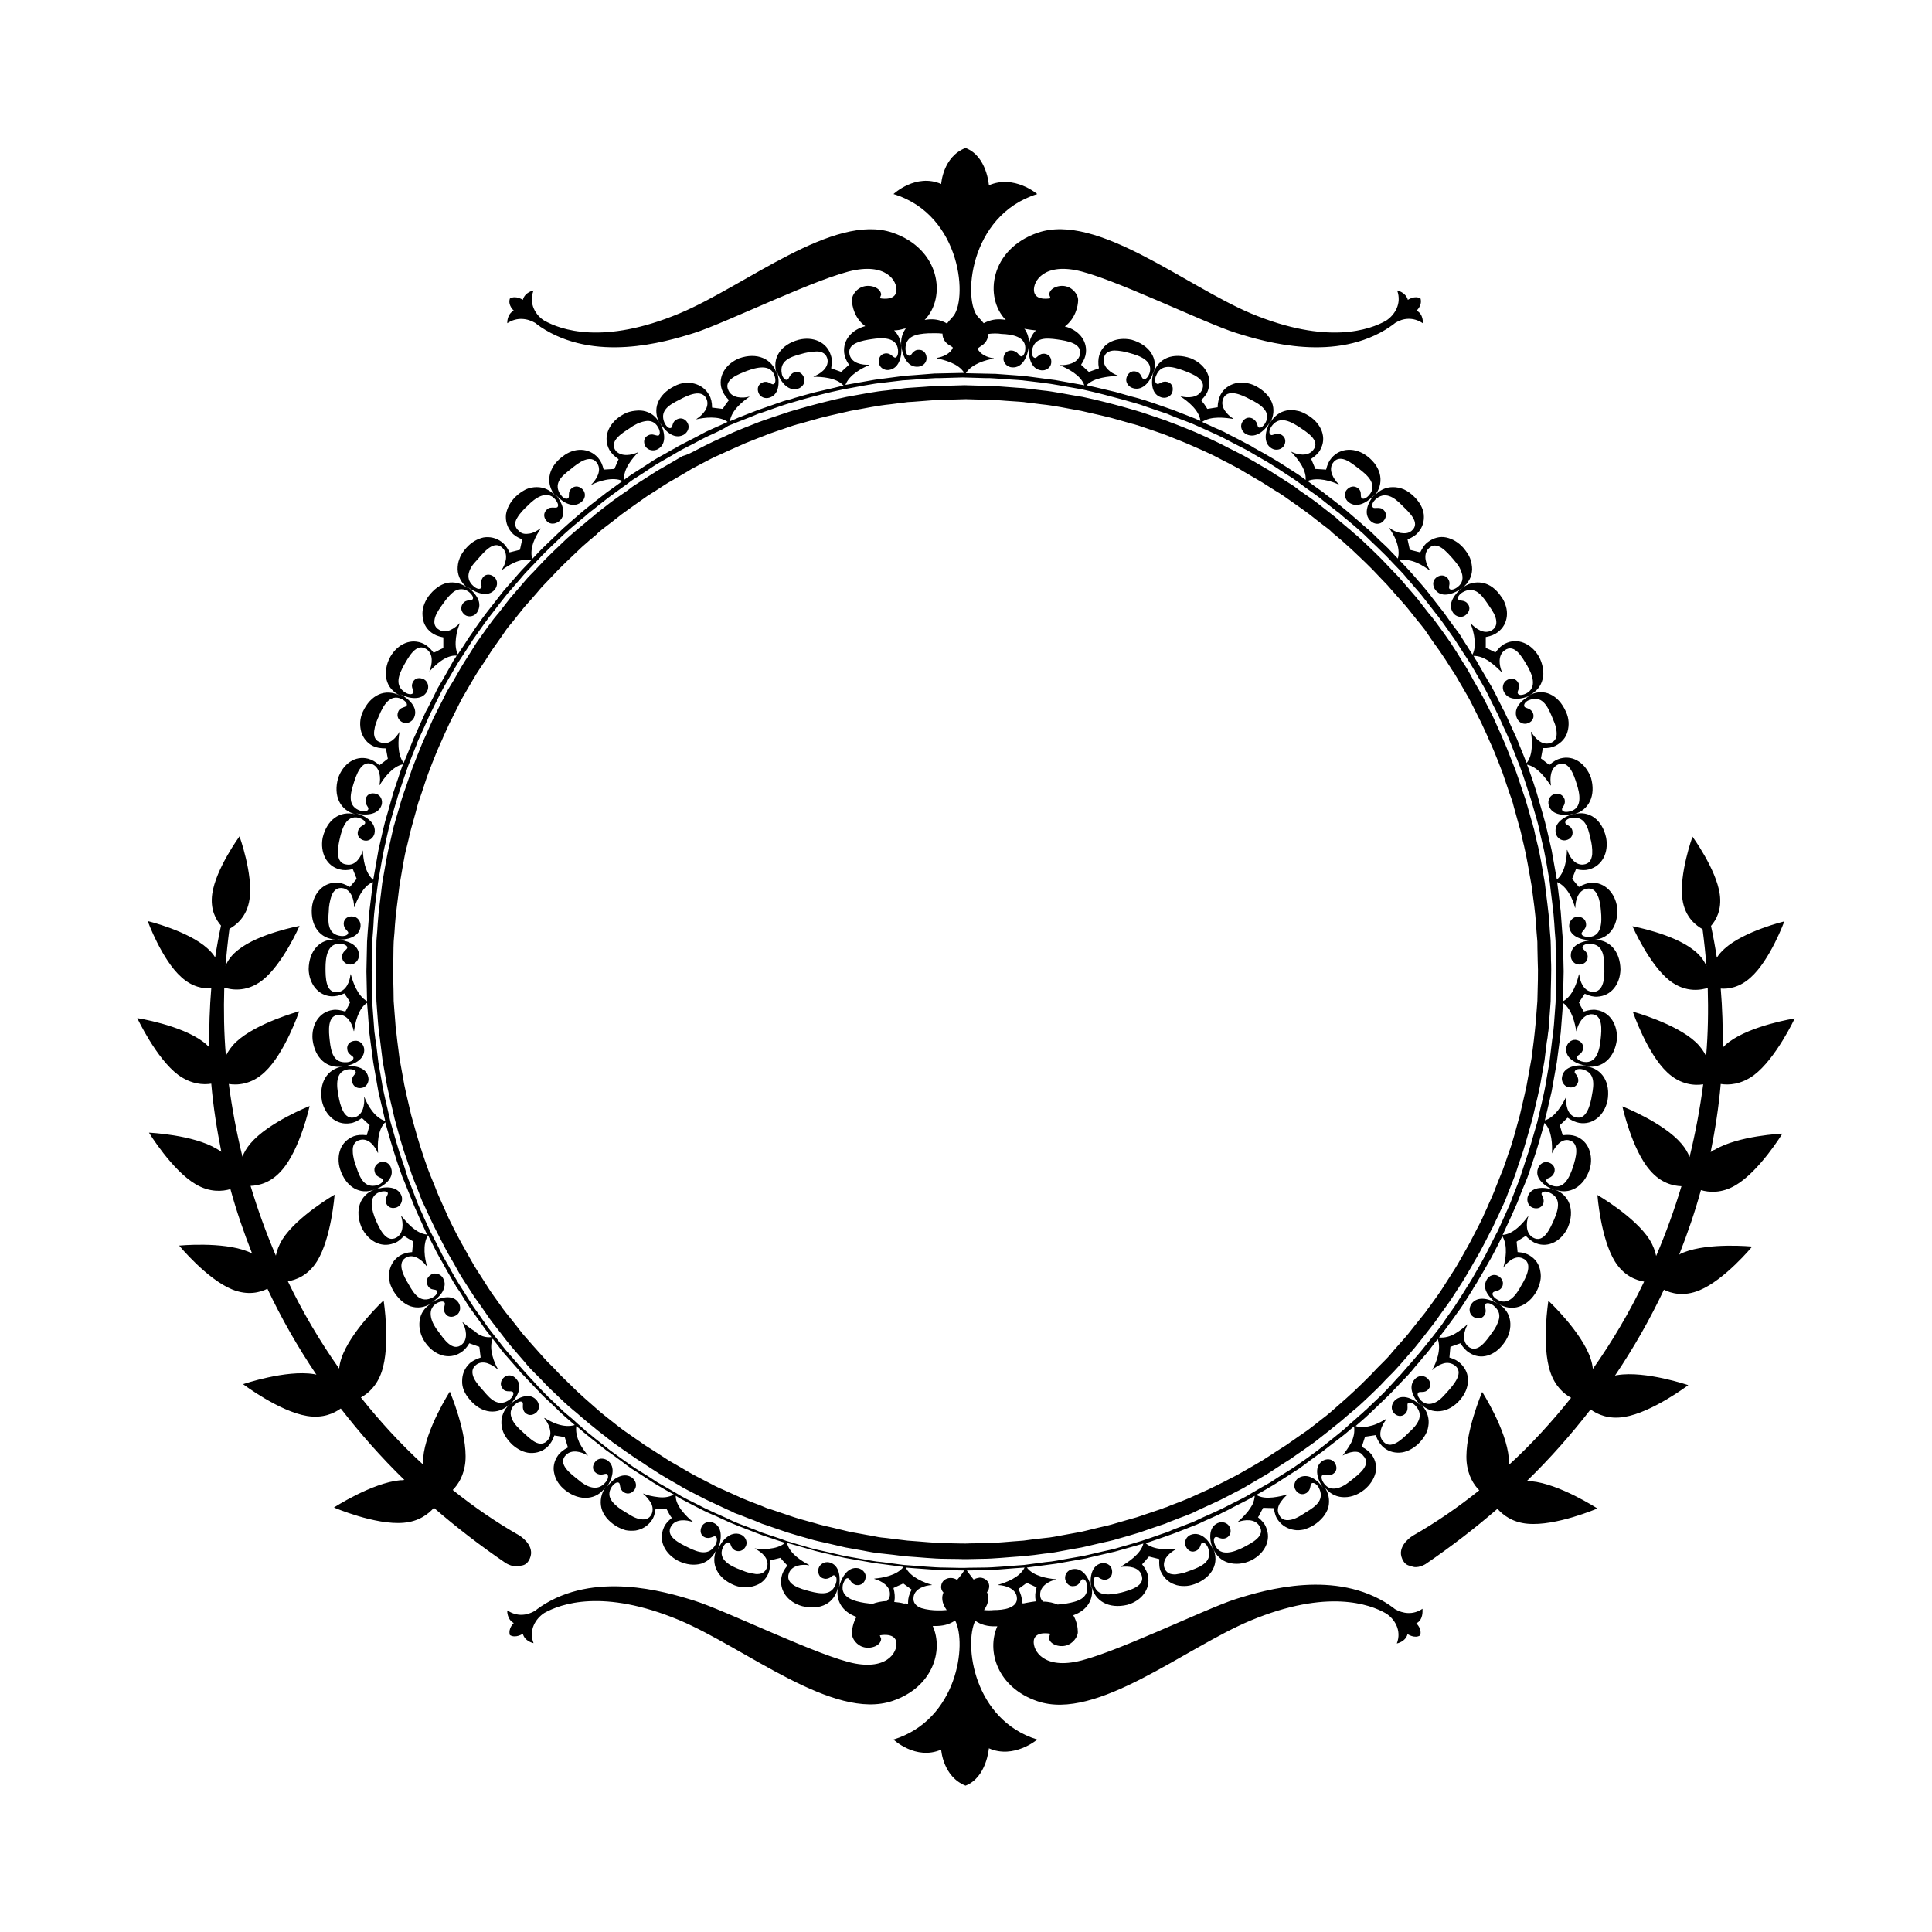 <svg xmlns="http://www.w3.org/2000/svg" viewBox="0 0 595.3 595.3"><path d="M155.8 481.6c-7.9-5.4-15.3-11.1-22.1-17-1.7 1.9-4.6 4.2-9.3 4.6-8.7.8-21.5-4.7-21.5-4.7s11.7-7.6 20.4-8.4c.4 0 .9 0 1.3-.1-7.2-7-13.7-14.4-19.6-22-2.1 1.5-5.5 3.1-10.4 2.3-8.6-1.4-19.7-9.8-19.7-9.8s13.2-4.5 21.8-3.1c.3 0 .6.1.8.2-5.8-8.6-10.8-17.4-15.1-26.5-2.2 1.1-6 2.2-10.9.2-7.8-3.2-16.3-13.5-16.3-13.5l26 10.6-26-10.6s13.3-1.3 21.1 1.8c.5.2 1 .4 1.4.7-2.6-6.6-4.9-13.3-6.7-19.9-2.4.7-6.3 1.1-10.7-1.5C53 360.6 45.9 349 45.9 349s13.6.6 20.9 5c.5.3 1 .6 1.4.9-1.4-7-2.5-14-3.1-21-2.5.4-6.2.2-10.2-2.7-6.8-5.1-12.6-17.5-12.6-17.5s13.4 2.1 20.3 7.3c.7.5 1.3 1.1 1.9 1.7-.1-6.1.1-12.2.6-18.2-2.3.2-5.8-.3-9.2-3.4-6-5.3-10.4-17.3-10.4-17.3s12.4 3 18.4 8.4c1 .9 1.8 1.8 2.4 2.8.5-3.3 1.1-6.6 1.8-9.8-1.5-1.7-3.4-4.9-2.7-9.8 1.1-7.7 8.4-17.7 8.4-17.7s4.2 11.6 3.1 19.3c-.8 5.7-4.4 8.2-6.2 9.2-.5 3.8-.9 7.6-1.2 11.4.7-1.7 1.9-3.4 4-5 6.3-5 18.8-7.3 18.8-7.3S87.2 297 80.9 302c-5.2 4.1-10.2 2.8-11.8 2.3-.2 7-.1 14 .5 21 .7-1.4 1.7-2.9 3.2-4.3 6.2-5.8 19.4-9.4 19.4-9.4s-4.4 12.9-10.6 18.7c-4.2 4-8.7 4.1-11.1 3.7 1 7.6 2.4 15 4.2 22.4.5-1.3 1.3-2.7 2.5-4.1 5.5-6.5 18.2-11.5 18.2-11.5s-2.9 13.3-8.5 19.7c-3.4 4-7.2 4.8-9.7 4.9 2.2 7.3 4.8 14.5 7.8 21.5.3-1.5.9-3.2 2-5 4.5-7.1 16.1-13.8 16.1-13.8s-1 13.4-5.4 20.5c-2.8 4.5-6.6 5.8-9 6.2 4.5 9.4 9.8 18.4 15.8 26.9.1-1 .3-2 .7-3.2 2.8-8.3 13-17.8 13-17.8s2.2 13.7-.6 22c-1.5 4.4-4.2 6.7-6.4 7.9 5.9 7.4 12.3 14.4 19.2 20.7v-2.1c.7-8.7 8.2-20.4 8.2-20.4s5.5 12.8 4.8 21.5c-.4 4.3-2.2 7.1-3.9 8.8 6.5 5.2 13.3 9.9 20.5 14 0 0 4.5 2.7 3.5 6.4-.6 2.1-1.8 2.8-2.9 2.9-2.2.9-4.8-.8-4.8-.8zm58.9-343c1.5-.8 3.3-1.7 5.2-2.6 2-.9 4-1.8 6.1-2.8 2.1-.9 4.2-1.7 6.2-2.5 1-.4 2-.8 2.9-1.1.9-.3 1.8-.6 2.6-.9l5.4-1.8s8.8-2.7 17.7-4.6c4.5-.8 9-1.7 12.4-2 1.7-.2 3.1-.4 4.1-.5 1-.1 1.6-.2 1.6-.2s2.3-.2 5.7-.4c.9-.1 1.8-.1 2.8-.2 1-.1 2-.1 3.1-.1 2.1-.1 4.4-.1 6.7-.2 2.3.1 4.6.1 6.7.2 1.1 0 2.1 0 3.1.1s1.9.1 2.8.2c3.4.3 5.7.4 5.7.4s.6.1 1.6.2 2.4.3 4.1.5c3.4.3 7.9 1.3 12.4 2 9 1.9 17.7 4.6 17.7 4.6s2.2.7 5.4 1.8c.8.3 1.7.6 2.6.9.9.4 1.9.7 2.9 1.1 2 .8 4.1 1.6 6.2 2.5 2.1.9 4.2 1.9 6.1 2.8 2 .9 3.7 1.9 5.2 2.6 1.5.8 2.8 1.4 3.7 1.9.9.5 1.4.8 1.4.8s2 1.1 5 2.9c1.5.8 3.1 2 5 3.1.9.6 1.8 1.2 2.8 1.8 1 .6 1.9 1.3 2.8 2 1.9 1.3 3.8 2.6 5.5 3.9 1.7 1.3 3.3 2.6 4.6 3.6.7.5 1.3 1 1.8 1.5s1 .9 1.4 1.2c.8.7 1.2 1 1.2 1s.4.4 1.2 1c.7.7 1.9 1.6 3.1 2.7 2.5 2.4 5.9 5.5 9 8.9.8.8 1.6 1.7 2.4 2.5.8.8 1.5 1.7 2.2 2.5 1.4 1.6 2.7 3.1 3.8 4.4l3.5 4.5s.4.5 1 1.2c.3.4.7.9 1.1 1.4.4.6.9 1.2 1.4 1.9 1 1.4 2.2 3 3.4 4.8 1.2 1.8 2.4 3.7 3.6 5.7 1.3 1.9 2.4 3.9 3.4 5.8 1.1 1.9 2.1 3.6 2.9 5.1 1.6 3.1 2.6 5.1 2.6 5.1s.3.5.7 1.4c.4.9 1 2.2 1.7 3.8.4.8.7 1.6 1.1 2.5.4.9.8 1.8 1.2 2.8.8 2 1.6 4.1 2.5 6.3.8 2.1 1.5 4.3 2.2 6.4.3 1 .7 2 1 2.9.3.9.5 1.8.8 2.7.9 3.3 1.6 5.5 1.6 5.5s.1.6.4 1.5c.2 1 .5 2.4.9 4 .9 3.3 1.6 7.9 2.4 12.4.5 4.5 1.2 9.1 1.4 12.5.1 1.7.2 3.1.3 4.1.1 1 .1 1.6.1 1.6s.1 2.3.1 5.7c.2 3.4-.1 8-.1 12.6-.2 2.3-.3 4.6-.5 6.7-.1 1.1-.1 2.1-.3 3.1-.1 1-.2 1.9-.4 2.8-.4 3.4-.7 5.7-.7 5.7s-.4 2.3-1 5.6c-.5 3.4-1.7 7.8-2.7 12.3-1.3 4.4-2.4 8.8-3.6 12.1-.6 1.6-1 3-1.3 3.9-.3 1-.5 1.5-.5 1.5s-.8 2.1-2.1 5.3c-.3.8-.6 1.7-1 2.6-.4.9-.8 1.8-1.3 2.8-.4 1-.9 2-1.4 3-.5 1-.9 2.1-1.5 3.1-1 2-2.1 4.1-3.1 6-1 1.9-2.1 3.6-2.9 5.1-1.7 3-2.9 4.9-2.9 4.9s-1.2 1.9-3.1 4.8c-.9 1.4-2.1 3-3.4 4.8-.6.9-1.3 1.8-1.9 2.7l-2.1 2.7c-1.4 1.8-2.8 3.6-4.2 5.3-1.4 1.6-2.7 3.1-3.8 4.4-1.1 1.3-2.1 2.3-2.8 3.1l-1.1 1.1-1.1 1.1c-.7.7-1.6 1.8-2.9 3-1.2 1.2-2.7 2.6-4.3 4.1-.4.4-.8.7-1.2 1.1-.4.4-.8.7-1.3 1.1-.9.7-1.7 1.5-2.6 2.2-.9.8-1.7 1.5-2.6 2.2-.9.7-1.8 1.4-2.6 2.1-1.7 1.3-3.3 2.6-4.6 3.6-2.8 2-4.7 3.3-4.7 3.3s-.5.3-1.3.9c-.8.6-2 1.4-3.5 2.3-1.4.9-3.1 2-4.9 3.2-1.9 1.1-3.8 2.2-5.8 3.4l-1.5.9c-.5.3-1 .5-1.5.8-1 .5-2 1-2.9 1.5-1.9 1-3.7 1.9-5.3 2.6-3.1 1.4-5.2 2.4-5.2 2.4s-.1.1-.4.2c-.2.1-.6.3-1.1.5-.9.4-2.3.9-3.9 1.5-.8.3-1.7.7-2.6 1-.5.2-.9.4-1.4.6-.5.2-1 .3-1.5.5-2 .7-4.2 1.4-6.4 2.2-2.2.7-4.4 1.3-6.5 1.9-1 .3-2 .6-3 .8-1 .2-1.9.4-2.7.6-3.3.8-5.6 1.3-5.6 1.3s-2.3.4-5.6 1c-.8.2-1.8.3-2.7.5-1 .2-2 .3-3.1.4-2.1.3-4.4.6-6.7.8-4.6.3-9.1.8-12.6.8-3.4.1-5.7.1-5.7.1s-2.3-.1-5.7-.1c-3.4 0-8-.5-12.6-.8-2.3-.3-4.5-.6-6.7-.8-1.1-.1-2.1-.2-3.1-.4s-1.9-.3-2.7-.5c-3.4-.6-5.6-1-5.6-1s-2.2-.5-5.6-1.3c-.8-.2-1.7-.4-2.7-.6-1-.2-1.9-.5-3-.8-2.1-.6-4.3-1.2-6.5-1.9s-4.3-1.5-6.4-2.2c-.5-.2-1-.3-1.5-.5s-1-.4-1.4-.6c-.9-.4-1.8-.7-2.6-1-1.6-.6-2.9-1.2-3.9-1.5-.5-.2-.8-.3-1.1-.5l-.4-.2s-2.1-.9-5.2-2.4c-1.6-.7-3.4-1.6-5.3-2.6-1-.5-1.9-1-2.9-1.5-.5-.3-1-.5-1.5-.8l-1.5-.9c-2-1.1-4-2.3-5.8-3.4-1.8-1.2-3.5-2.2-4.9-3.2-1.4-.9-2.7-1.7-3.5-2.3-.8-.6-1.3-.9-1.3-.9s-1.9-1.3-4.7-3.3c-1.4-1.1-2.9-2.3-4.6-3.6-.8-.7-1.7-1.4-2.6-2.1-.9-.7-1.7-1.5-2.6-2.2-.9-.8-1.7-1.5-2.6-2.2-.4-.4-.8-.7-1.3-1.1-.4-.4-.8-.8-1.2-1.1-1.6-1.5-3-2.9-4.3-4.1-1.3-1.2-2.2-2.3-2.9-3l-1.1-1.1-1.1-1.1c-.7-.7-1.7-1.7-2.8-3.1-1.1-1.3-2.4-2.8-3.8-4.4-1.4-1.6-2.8-3.5-4.2-5.3l-2.1-2.7c-.7-.9-1.3-1.8-1.9-2.7-1.2-1.8-2.4-3.4-3.4-4.8-1.9-2.9-3.1-4.8-3.1-4.8s-1.3-1.9-2.9-4.9c-.8-1.5-1.9-3.2-2.9-5.1-1-1.9-2-3.9-3.1-6-.5-1-1-2.1-1.5-3.1s-.9-2-1.4-3c-.4-1-.9-1.9-1.3-2.8-.4-.9-.7-1.8-1-2.6-1.3-3.2-2.1-5.3-2.1-5.3s-.2-.5-.5-1.5c-.3-.9-.8-2.3-1.3-3.9-1.2-3.2-2.4-7.7-3.6-12.1-1-4.5-2.2-8.9-2.7-12.3-.6-3.4-1-5.6-1-5.6s-.3-2.3-.7-5.7c-.1-.9-.2-1.8-.4-2.8-.1-1-.2-2-.3-3.1-.2-2.1-.3-4.4-.5-6.7-.1-4.6-.3-9.2-.1-12.6.1-3.4.1-5.7.1-5.7s0-.6.1-1.6.2-2.4.3-4.1c.2-3.4.9-8 1.4-12.5.8-4.5 1.5-9 2.4-12.4.4-1.7.7-3.1.9-4 .2-1 .4-1.5.4-1.5s.6-2.2 1.6-5.5c.2-.8.5-1.7.8-2.7.3-.9.6-1.9 1-2.9.7-2 1.4-4.2 2.2-6.4.8-2.1 1.7-4.3 2.5-6.3.4-1 .8-2 1.2-2.8.4-.9.8-1.7 1.1-2.5.7-1.6 1.3-2.9 1.7-3.8.5-.9.7-1.4.7-1.4s1-2 2.6-5.1c.7-1.6 1.8-3.3 2.9-5.1 1.1-1.9 2.2-3.9 3.4-5.8 1.2-1.9 2.5-3.9 3.6-5.7 1.2-1.7 2.4-3.4 3.4-4.8.5-.7 1-1.3 1.4-1.9.4-.6.8-1 1.1-1.4.6-.8 1-1.2 1-1.2l3.5-4.5c1.1-1.3 2.4-2.8 3.8-4.4.7-.8 1.4-1.7 2.2-2.5.8-.8 1.6-1.6 2.4-2.5 3.1-3.4 6.5-6.5 9-8.9 1.3-1.2 2.4-2.1 3.1-2.7.8-.7 1.2-1 1.2-1s.4-.4 1.2-1c.4-.3.8-.7 1.4-1.2.5-.4 1.2-.9 1.8-1.5 1.4-1.1 2.9-2.3 4.6-3.6 1.7-1.3 3.6-2.6 5.5-3.9.9-.7 1.8-1.4 2.8-2 .9-.6 1.9-1.2 2.8-1.8 1.8-1.1 3.5-2.3 5-3.1 3-1.7 5-2.9 5-2.9s.5-.3 1.4-.8c1.5-.4 2.8-1.1 4.3-1.9zm2 4c-1.5.8-2.7 1.4-3.6 1.9-.8.5-1.3.8-1.3.8s-1.9 1.1-4.8 2.8c-1.5.8-3.1 1.9-4.8 3-.9.6-1.8 1.1-2.7 1.7-.9.6-1.8 1.3-2.7 1.9-1.8 1.3-3.7 2.6-5.3 3.8-1.6 1.3-3.2 2.5-4.5 3.5-.7.5-1.3 1-1.8 1.4-.5.4-1 .8-1.3 1.2-.7.6-1.2 1-1.2 1s-.4.4-1.2 1c-.7.7-1.8 1.5-3 2.7-2.4 2.3-5.7 5.3-8.7 8.6-.8.8-1.5 1.6-2.3 2.4-.8.8-1.4 1.6-2.1 2.4-1.4 1.6-2.7 3.1-3.8 4.3-2.1 2.6-3.5 4.4-3.5 4.4s-.3.4-1 1.2c-.3.4-.7.8-1.1 1.4-.4.6-.8 1.2-1.3 1.9-1 1.4-2.1 3-3.3 4.7-1.1 1.8-2.3 3.6-3.6 5.5-1.3 1.9-2.3 3.8-3.4 5.6-1 1.8-2.1 3.5-2.8 5l-2.5 5s-.3.5-.7 1.4c-.4.9-1 2.2-1.7 3.7-.3.8-.7 1.6-1.1 2.5-.4.9-.8 1.8-1.2 2.8-.8 1.9-1.6 4-2.4 6.1-.8 2.1-1.4 4.2-2.1 6.2-.3 1-.7 1.9-1 2.9-.3.9-.5 1.8-.7 2.6-.9 3.2-1.5 5.4-1.5 5.4s-.1.5-.4 1.5c-.2 1-.5 2.3-.9 3.9-.9 3.2-1.5 7.7-2.3 12.1-.5 4.4-1.2 8.9-1.4 12.2-.1 1.7-.2 3.1-.3 4-.1 1-.1 1.5-.1 1.5s-.1 2.2-.1 5.6c-.2 3.4.1 7.8.1 12.3.2 2.2.3 4.5.5 6.5.1 1 .1 2.1.3 3 .1 1 .2 1.9.3 2.7.4 3.3.7 5.5.7 5.5l1 5.5c.5 3.3 1.6 7.6 2.6 12 1.2 4.3 2.4 8.6 3.5 11.8.5 1.6 1 2.9 1.3 3.8.3.9.5 1.4.5 1.4s.8 2.1 2.1 5.2c.3.8.6 1.6 1 2.5l1.2 2.7c.4 1 .9 1.9 1.3 2.9s.9 2 1.4 3c1 2 2 4 3 5.8 1 1.8 2 3.5 2.8 5 1.6 2.9 2.9 4.8 2.9 4.8s1.2 1.9 3 4.7c.9 1.4 2.1 3 3.3 4.7.6.9 1.2 1.7 1.9 2.6.7.9 1.4 1.7 2.1 2.6 1.4 1.7 2.7 3.6 4.1 5.1 1.4 1.6 2.7 3.1 3.8 4.3 1.1 1.3 2.1 2.3 2.7 3l1.1 1.1 1.1 1.1c.7.7 1.6 1.8 2.8 2.9 1.2 1.2 2.6 2.5 4.1 4 .4.4.8.7 1.2 1.1.4.4.8.7 1.2 1.1.8.7 1.7 1.5 2.5 2.2.8.7 1.7 1.5 2.5 2.2.9.7 1.7 1.4 2.5 2 1.6 1.3 3.2 2.5 4.5 3.5 2.7 1.9 4.6 3.2 4.6 3.2s.5.3 1.3.9c.8.6 2 1.3 3.4 2.2 1.4.9 3.1 2 4.8 3.1 1.8 1 3.8 2.2 5.7 3.3l1.4.8c.5.3 1 .5 1.5.8 1 .5 1.9 1 2.9 1.5 1.9 1 3.6 1.9 5.1 2.5 3.1 1.4 5.1 2.3 5.1 2.3s.1.1.4.2c.2.1.6.3 1 .4.9.4 2.2.9 3.8 1.5.8.3 1.6.6 2.5 1 .4.2.9.4 1.4.5.5.2 1 .3 1.5.5 2 .7 4.1 1.4 6.2 2.1 2.1.7 4.3 1.2 6.3 1.8 1 .3 2 .6 2.9.8.9.2 1.8.4 2.6.6 3.3.8 5.4 1.3 5.4 1.3l5.5 1c.8.1 1.7.3 2.7.5.9.2 2 .3 3 .4 2.1.3 4.3.5 6.5.8 4.5.3 8.9.8 12.3.8 3.4.1 5.6.1 5.6.1s2.2-.1 5.6-.1c3.4 0 7.8-.5 12.3-.8 2.2-.3 4.4-.6 6.5-.8 1-.1 2-.2 3-.4.9-.2 1.8-.3 2.7-.5l5.5-1s2.2-.5 5.4-1.3c.8-.2 1.7-.4 2.6-.6.9-.2 1.9-.5 2.9-.8 2-.6 4.2-1.2 6.3-1.8 2.1-.7 4.2-1.4 6.2-2.1.5-.2 1-.3 1.5-.5s.9-.4 1.4-.5c.9-.4 1.7-.7 2.5-1 1.6-.6 2.9-1.1 3.8-1.5.5-.2.8-.3 1-.4l.4-.2s2-.9 5.1-2.3c1.5-.7 3.3-1.6 5.1-2.5.9-.5 1.9-1 2.9-1.5.5-.3 1-.5 1.5-.8l1.4-.8c1.9-1.1 3.9-2.2 5.7-3.3 1.8-1.1 3.4-2.2 4.8-3.1 1.4-.9 2.6-1.6 3.4-2.2.8-.6 1.3-.9 1.3-.9s1.8-1.3 4.6-3.2c1.3-1 2.9-2.2 4.5-3.5.8-.6 1.7-1.3 2.5-2s1.7-1.5 2.5-2.2c.8-.7 1.7-1.5 2.5-2.2.4-.4.8-.7 1.2-1.1.4-.4.8-.7 1.2-1.1 1.5-1.4 2.9-2.8 4.1-4 1.2-1.1 2.1-2.2 2.8-2.9l1.1-1.1 1.1-1.1c.7-.7 1.7-1.7 2.7-3 1.1-1.3 2.4-2.7 3.8-4.3 1.4-1.6 2.7-3.4 4.1-5.1.7-.9 1.4-1.7 2.1-2.6.6-.9 1.3-1.8 1.9-2.6 1.2-1.7 2.4-3.3 3.3-4.7 1.8-2.8 3-4.7 3-4.7s1.3-1.9 2.9-4.8c.8-1.5 1.8-3.1 2.8-5 1-1.9 2-3.9 3-5.8.5-1 1-2 1.4-3 .5-1 .9-2 1.3-2.9.4-1 .9-1.9 1.2-2.7.4-.9.7-1.7 1-2.5 1.2-3.1 2.1-5.2 2.1-5.2s.2-.5.5-1.4c.3-.9.8-2.2 1.3-3.8 1.2-3.1 2.3-7.5 3.5-11.8 1-4.4 2.1-8.7 2.6-12l1-5.5s.3-2.2.7-5.5c.1-.8.2-1.7.3-2.7l.3-3c.2-2.1.3-4.3.5-6.5.1-4.5.3-8.9.1-12.3-.1-3.4-.1-5.6-.1-5.6s0-.6-.1-1.5c-.1-1-.2-2.4-.3-4-.2-3.4-.8-7.8-1.4-12.2-.8-4.4-1.5-8.8-2.3-12.1-.4-1.6-.7-3-.9-3.9-.2-1-.4-1.5-.4-1.5s-.6-2.1-1.5-5.4c-.2-.8-.5-1.7-.7-2.6-.3-.9-.6-1.9-1-2.9-.7-2-1.4-4.1-2.1-6.2-.8-2.1-1.6-4.2-2.4-6.1-.4-1-.8-1.9-1.2-2.8-.4-.9-.8-1.7-1.1-2.5-.7-1.5-1.3-2.8-1.7-3.7-.4-.9-.7-1.4-.7-1.4l-2.5-5c-.7-1.5-1.8-3.2-2.8-5-1.1-1.8-2.1-3.8-3.4-5.6-1.2-1.9-2.4-3.8-3.6-5.5-1.2-1.7-2.4-3.3-3.3-4.7-.5-.7-.9-1.3-1.3-1.9-.4-.5-.8-1-1.1-1.4-.6-.8-1-1.2-1-1.2s-1.4-1.8-3.5-4.4c-1.1-1.3-2.4-2.7-3.8-4.3l-2.1-2.4c-.8-.8-1.5-1.6-2.3-2.4-3-3.3-6.3-6.3-8.7-8.6-1.2-1.1-2.3-2-3-2.7-.7-.6-1.2-1-1.2-1s-.4-.4-1.2-1c-.4-.3-.8-.7-1.3-1.2-.5-.4-1.1-.9-1.8-1.4-1.3-1-2.9-2.2-4.5-3.5-1.7-1.3-3.5-2.5-5.3-3.8-.9-.6-1.8-1.3-2.7-1.9-.9-.6-1.8-1.2-2.7-1.7-1.8-1.1-3.4-2.2-4.8-3-2.9-1.7-4.8-2.8-4.8-2.8s-.5-.3-1.3-.8c-.9-.5-2.1-1.1-3.6-1.9-1.5-.7-3.2-1.7-5.1-2.6-1.9-.9-3.9-1.8-6-2.7-2-.9-4.1-1.7-6.1-2.5-1-.4-1.9-.8-2.8-1.1-.9-.3-1.8-.6-2.6-.9-3.2-1.1-5.3-1.8-5.3-1.8s-.1 0-.4-.1c-.3-.1-.6-.2-1.1-.3-.9-.3-2.3-.6-3.9-1.1-3.2-1-7.6-1.9-11.9-2.9-4.4-.8-8.8-1.7-12.1-2-1.7-.2-3-.4-4-.5-1-.1-1.5-.2-1.5-.2s-2.2-.2-5.6-.4c-.8-.1-1.7-.1-2.7-.2-1-.1-2-.1-3-.1-2.1-.1-4.3-.1-6.6-.2-2.2.1-4.5.1-6.6.2-1 0-2.1 0-3 .1-1 .1-1.9.1-2.7.2-3.3.3-5.6.4-5.6.4s-.6.1-1.5.2c-1 .1-2.4.3-4 .5-3.3.3-7.7 1.2-12.1 2-4.3 1-8.7 1.9-11.9 2.9-1.6.5-3 .8-3.9 1.1-.5.1-.8.2-1.1.3-.2.1-.4.1-.4.1s-2.1.7-5.3 1.8c-.8.3-1.7.6-2.6.9-.9.4-1.8.7-2.8 1.1-1.9.8-4 1.5-6.1 2.5-2 .9-4.1 1.8-6 2.7-2.1.9-3.8 1.8-5.3 2.6zm219.7 357.6s1.8 1.6 1.2 3.7c-1.7 1.1-3.9-.4-3.9-.4-.6 2.4-3.3 2.9-3.3 2.9 1.6-4.1-.8-7.7-3.4-9.3-4.9-2.8-18-7.6-41.6 2.2-20.4 8.5-47.5 31.1-65.7 24.9-12.4-4.2-15.8-15.5-12.4-23.1h-.4c-2.6.1-4.7-.5-6.4-1.7-3.5 7.2-.6 30.5 19.1 36.6 0 0-7.2 6.1-14.9 2.7 0 0-.7 9-7.2 11.5-7-2.8-7.5-11.1-7.5-11.1-7.8 3.4-14.7-3.1-14.7-3.1 19.8-6.1 22.7-29.6 19-36.7-1.6 1.2-3.9 1.8-6.5 1.7h-.4c3.4 7.6 0 18.9-12.4 23.1-18.2 6.2-45.3-16.3-65.7-24.9-23.5-9.8-36.6-5-41.6-2.2-2.6 1.7-4.9 5.2-3.3 9.3 0 0-2.7-.5-3.3-2.9 0 0-2.2 1.5-4 .4-.6-2.1 1.2-3.7 1.2-3.7-2.2-1.2-2-3.9-2-3.9 3 2 6.1 1.6 8.6.1.5-.4 1-.8 1.5-1.1 0 0 .1 0 .1-.1 16.5-11.1 38.2-4.8 47.4-1.9 9.7 3 39.1 17.5 49.7 19.4 10.6 1.9 13.3-4.4 12.5-7-.8-2.6-5-1.7-5-1.7l.4 1.1c-.1 2.1-3.2 3.2-5.5 2.5-1.9-.5-3.5-2.5-3.5-4.1 0-1.3.3-3.3 1.4-5.2-4.3-1.5-6.5-5-5.7-9.1-1 4.8-5.3 7.2-11 5.8-4.4-1.2-7.2-4.8-6.4-9 .2-1.1.8-2.3 1.8-3.5 0 0-.5-.6-1.1-1.2-.3-.3-.5-.6-.7-.8-.2-.2-.3-.4-.3-.4l-3.2.8c.1 1.6-.1 2.9-.5 3.9-.8 2-2.3 3.3-4.2 3.9-.9.3-1.9.5-3 .5s-2.1-.2-3.2-.6c-5.3-2.1-7.6-6.6-5.6-11.1-1 2.2-2.6 3.7-4.7 4.4-2.1.6-4.6.4-7.2-.9-4-2.1-6.1-6.2-4.4-10.1.4-1.1 1.3-2.1 2.5-3.1 0 0-.1-.2-.3-.4-.2-.3-.4-.6-.6-1-.4-.7-.8-1.5-.8-1.5l-3.3.1c-.2 1.6-.6 2.8-1.3 3.7-1.2 1.7-3 2.7-4.9 3-1 .1-2 .1-3-.1-1-.3-2-.7-3-1.3-2.4-1.5-4-3.5-4.5-5.6-.5-2.1-.1-4.4 1.3-6.4-1.4 2-3.3 3.1-5.5 3.3-2.2.2-4.6-.5-6.9-2.3-1.8-1.4-3-3.2-3.4-5.1-.5-1.9-.1-3.9 1.1-5.6.6-.9 1.7-1.8 3.1-2.5l-1-3.2-3.2-.5c-.5 1.5-1.2 2.6-2 3.4-1.5 1.5-3.5 2.1-5.4 2-2-.1-3.9-1.1-5.6-2.6-1-1-1.8-2-2.4-3.1-.6-1.1-.8-2.2-.9-3.3-.1-2.2.7-4.3 2.5-6-3.5 3.4-8.6 3-12.3-1.5-1.5-1.7-2.4-3.7-2.3-5.7 0-2 .7-3.8 2.2-5.3.8-.8 2-1.4 3.5-1.9l-.4-3.3-3.1-1.1c-.8 1.4-1.7 2.3-2.7 2.9-3.6 2.3-8 .8-10.7-2.9-1.7-2.3-2.2-4.8-1.9-7 .3-2.2 1.5-4 3.6-5.3-2.1 1.3-4.3 1.6-6.4.9-2-.7-3.9-2.4-5.4-4.9-.5-1-1-2-1.1-3-.2-1-.2-2.1 0-3 .4-1.9 1.4-3.6 3.2-4.7 1-.6 2.2-1 3.8-1.1l.3-3.3-1.4-.8c-.7-.4-1.4-.9-1.4-.9-1.1 1.2-2.1 2-3.2 2.3-4 1.5-7.9-.8-9.9-4.9-2.2-5.3-.5-10.1 4.1-11.7-4.6 1.8-8.9-.7-10.7-6.2-.7-2.2-.6-4.4.1-6.2.7-1.8 2.1-3.2 4.1-4 1.1-.4 2.4-.5 4-.3l.9-3.1s-.6-.6-1.2-1.1c-.6-.6-1.2-1.1-1.2-1.1-1.3.9-2.5 1.5-3.6 1.6-4.2.7-7.7-2.4-8.7-6.8-1-5.7 1.6-9.9 6.4-10.7-4.8.8-8.6-2.5-9.3-8.3-.4-4.5 2-8.5 6.2-9.1 1.1-.2 2.4 0 3.9.5 0 0 .4-.7.8-1.5.2-.4.4-.7.5-1 .1-.3.2-.4.2-.4l-1.8-2.7c-1.5.7-2.7.9-3.9.9-4.2-.2-7-3.9-7.1-8.4.1-5.7 3.5-9.4 8.4-9.1-4.9-.2-7.9-4.2-7.4-9.9.5-4.5 3.7-7.9 7.9-7.6 1.1 0 2.4.5 3.8 1.3l2.1-2.5-1.2-3c-1.6.4-2.9.4-4 .1-4.1-1-6.1-5.2-5.3-9.7 1.3-5.6 5.3-8.5 10.1-7.3-4.7-1.2-6.9-5.7-5.3-11.2 1.5-4.3 5.2-7 9.3-5.9 1.1.3 2.2.9 3.4 2 0 0 .6-.5 1.3-1 .6-.5 1.3-1 1.3-1l-.6-3.2c-1.6 0-2.9-.2-3.9-.7-1.9-.9-3.1-2.5-3.7-4.4-.5-1.9-.5-4.1.5-6.2 1.2-2.6 2.9-4.4 4.9-5.3 2-.9 4.3-.8 6.5.3-2.2-1.1-3.6-2.8-4.1-4.9-.3-1.1-.3-2.2-.1-3.4.2-1.2.6-2.5 1.3-3.7 2.3-3.9 6.4-5.8 10.3-3.9 1 .5 2 1.4 3 2.7 0 0 .2-.1.5-.2s.7-.3 1-.5c.7-.4 1.5-.7 1.5-.7v-3.3c-1.6-.3-2.8-.8-3.7-1.5-1.7-1.3-2.6-3.1-2.7-5.1-.1-1 0-2 .3-3s.8-2 1.4-2.9c1.7-2.3 3.7-3.8 5.9-4.3 2.2-.4 4.4.1 6.3 1.6-1.9-1.5-3-3.5-3.1-5.7 0-1.1.1-2.2.6-3.4.4-1.2 1.2-2.3 2.1-3.3 1.5-1.7 3.4-2.8 5.3-3.2 1.9-.3 3.9.1 5.6 1.4.9.7 1.7 1.7 2.4 3.2l3.2-.8.7-3.2c-1.5-.6-2.6-1.3-3.3-2.2-1.4-1.6-1.9-3.6-1.7-5.5.3-1.9 1.3-3.8 2.9-5.4 1-1 2.1-1.7 3.2-2.3 1.1-.5 2.3-.7 3.4-.7 2.2 0 4.2.9 5.8 2.8-3.2-3.7-2.5-8.8 2.1-12.2 3.6-2.9 8.2-2.8 11 .4.8.9 1.3 2 1.7 3.6l3.3-.2 1.3-3c-1.3-.9-2.2-1.8-2.8-2.8-2.1-3.8-.4-8 3.4-10.5.6-.4 1.2-.7 1.8-1 .6-.2 1.2-.4 1.8-.5 1.2-.2 2.4-.3 3.4-.1 2.2.4 4 1.7 5.1 3.9-1.2-2.1-1.4-4.4-.6-6.4.8-2 2.5-3.8 5.1-5.1 2-1.1 4.2-1.3 6.1-.8 1.9.5 3.5 1.6 4.6 3.5.6 1 .9 2.3.9 3.9l3.3.4s.4-.7.9-1.4 1-1.3 1-1.3c-1.1-1.1-1.8-2.2-2.2-3.3-1.3-4 1.2-7.9 5.4-9.6 5.4-1.9 10.1.1 11.5 4.7-1.5-4.7 1.2-8.9 6.8-10.4 4.4-1.1 8.7.7 9.9 4.8.4 1.1.4 2.4.1 4l3.1 1.1 2.4-2.2c-.9-1.3-1.4-2.6-1.5-3.7-.4-4 2.4-7.1 6.5-8.2-3.2-2.3-4.1-6.1-4.1-8.1 0-1.6 1.6-3.6 3.5-4.1 2.3-.7 5.4.4 5.5 2.5l-.4 1.1s4.2.9 5-1.7c.8-2.6-2-8.9-12.5-7-10.5 1.8-39.9 16.3-49.7 19.4-9.2 2.9-30.8 9.2-47.4-1.9-.1 0-.1-.1-.1-.1-.5-.3-1-.7-1.5-1.1-2.4-1.4-5.6-1.9-8.6.1 0 0-.2-2.7 2-3.9 0 0-1.9-1.6-1.2-3.7 1.8-1.1 4 .4 4 .4.6-2.4 3.3-2.9 3.3-2.9-1.6 4.1.7 7.7 3.3 9.3 5 2.8 18.1 7.6 41.6-2.2 20.4-8.5 47.5-31.1 65.7-24.9 14.7 5 16.7 19.9 9.9 26.9.5-.1 1.1-.2 1.6-.2 2-.1 3.8.4 5.3 1.3.4-.6 1-1.2 1.6-1.9 4.9-4.7 3.2-31.5-18.1-38 0 0 6.9-6.5 14.7-3.1 0 0 .5-8.4 7.5-11.1 6.6 2.5 7.2 11.5 7.2 11.5 7.8-3.4 14.9 2.7 14.9 2.7-21.3 6.6-23 33.3-18.1 38 .6.6 1.1 1.2 1.6 1.8 1.5-.8 3.2-1.3 5.2-1.2.6 0 1.1.1 1.6.2-6.8-7-4.8-21.9 9.9-26.9 18.2-6.2 45.3 16.3 65.7 24.9 23.5 9.8 36.7 5 41.6 2.2 2.6-1.7 4.9-5.2 3.4-9.3 0 0 2.6.5 3.3 2.9 0 0 2.2-1.5 3.9-.4.6 2.1-1.2 3.7-1.2 3.7 2.2 1.2 1.9 3.9 1.9 3.9-3-2-6.1-1.6-8.5-.1-.5.4-1 .8-1.5 1.1-.1 0-.1 0-.1.1-16.5 11.1-38.2 4.8-47.4 1.9-9.7-3-39.1-17.5-49.7-19.4-10.5-1.9-13.3 4.4-12.5 7 .8 2.6 5 1.7 5 1.7l-.4-1.1c0-2.1 3.2-3.2 5.4-2.5 1.9.5 3.5 2.5 3.5 4.1 0 2-.9 5.8-4.1 8.2 4.1 1 6.9 4.2 6.5 8.1-.1 1.1-.6 2.4-1.5 3.7l2.4 2.2 3.1-1.1c-.3-1.6-.2-2.9.1-4 1.2-4 5.5-5.8 10-4.8 5.5 1.6 8.3 5.8 6.7 10.4 1.4-4.7 6-6.6 11.5-4.7 4.2 1.7 6.7 5.5 5.4 9.6-.3 1.1-1 2.2-2.2 3.3 0 0 .5.7 1 1.3.5.7.9 1.4.9 1.4l3.2-.5c0-1.6.4-2.9.9-3.9 1-1.9 2.7-3 4.6-3.5 1.9-.4 4.1-.2 6.1.8 2.5 1.3 4.3 3.1 5.1 5.1.8 2 .6 4.3-.6 6.4 1.2-2.1 3-3.5 5.1-3.9 1.1-.2 2.2-.2 3.4.1.6.1 1.2.3 1.8.6.6.3 1.2.6 1.8 1 3.8 2.5 5.5 6.7 3.4 10.4-.5 1-1.5 1.9-2.8 2.8l1.3 3.1 3.3.2c.4-1.6.9-2.7 1.7-3.6 2.7-3.2 7.4-3.3 11-.5 4.6 3.5 5.3 8.6 2.1 12.3 1.6-1.9 3.6-2.8 5.8-2.8 1.1 0 2.2.2 3.4.7 1.1.5 2.2 1.3 3.2 2.3 1.6 1.6 2.7 3.5 2.9 5.4.2 2-.3 3.9-1.7 5.5-.7.9-1.8 1.6-3.3 2.2l.7 3.2 3.2.8c.7-1.4 1.4-2.5 2.4-3.2 1.7-1.3 3.7-1.8 5.6-1.4 1.9.4 3.8 1.5 5.3 3.2.9 1.1 1.7 2.2 2.1 3.3.4 1.2.6 2.3.6 3.4-.1 2.2-1.1 4.2-3.1 5.7 1.9-1.5 4.1-2 6.3-1.6 2.2.4 4.2 1.9 5.8 4.3.7.9 1.1 1.9 1.4 2.9.3 1 .4 2 .3 3-.2 2-1.1 3.7-2.8 5-.9.7-2.1 1.2-3.7 1.5v3.3s.7.4 1.5.7c.4.2.7.4 1 .5.3.1.5.2.5.2 1-1.3 1.9-2.2 3-2.7 3.8-1.9 8 0 10.3 3.9.7 1.2 1.1 2.5 1.3 3.7.2 1.2.2 2.4-.1 3.4-.5 2.1-1.9 3.9-4.1 4.9 2.2-1.1 4.5-1.2 6.4-.3 2 .9 3.7 2.7 4.9 5.4 1 2.1 1 4.3.5 6.1-.5 1.9-1.8 3.4-3.7 4.4-1 .5-2.3.8-3.9.7l-.6 3.2s.7.5 1.3 1c.6.5 1.3 1 1.3 1 1.2-1.1 2.3-1.7 3.4-2 4.1-1.1 7.8 1.6 9.4 5.9 1.6 5.5-.6 10.1-5.3 11.3 4.7-1.3 8.8 1.6 10 7.3.8 4.5-1.2 8.6-5.3 9.7-1.1.3-2.4.3-4-.1l-1.2 3 2.1 2.5c1.4-.8 2.6-1.2 3.8-1.3 4.2-.2 7.4 3.2 8 7.7.4 5.7-2.6 9.7-7.4 9.9 4.9-.3 8.3 3.4 8.4 9.1-.1 4.6-2.9 8.2-7.1 8.4-1.1.1-2.4-.2-3.9-.9l-1.8 2.7.2.4c.1.3.3.6.5 1l.8 1.4c1.5-.5 2.8-.7 3.9-.5 4.2.6 6.6 4.6 6.3 9.1-.7 5.7-4.5 9-9.3 8.3 4.8.7 7.4 5 6.4 10.6-1 4.5-4.5 7.5-8.7 6.8-1.1-.2-2.3-.7-3.6-1.6l-1.2 1.2c-.6.6-1.2 1.1-1.2 1.1l.9 3.1c1.6-.2 2.9-.1 4 .3 2 .7 3.4 2.2 4.1 4 .7 1.8.9 4 .2 6.2-1.8 5.4-6.2 8-10.8 6.2 4.6 1.7 6.3 6.4 4.1 11.7-1.9 4.1-5.9 6.4-9.8 4.9-1.1-.4-2.1-1.2-3.2-2.3 0 0-.7.5-1.4.9s-1.4.9-1.4.9l.3 3.2c1.6.1 2.9.5 3.8 1.1 1.8 1.1 2.9 2.8 3.2 4.8.2 1 .2 2 0 3s-.6 2.1-1.1 3.1c-1.4 2.5-3.3 4.1-5.4 4.8-2.1.7-4.4.4-6.4-.9 2.1 1.3 3.3 3.2 3.6 5.3.3 2.1-.2 4.7-2 7-2.7 3.7-7 5.2-10.6 2.8-1-.6-1.9-1.6-2.7-2.9l-3.1 1.1-.3 3.3c1.5.4 2.7 1.1 3.5 1.9 1.5 1.5 2.3 3.3 2.2 5.3 0 2-.9 4-2.3 5.7-3.7 4.4-8.9 4.8-12.3 1.4 1.8 1.7 2.6 3.8 2.5 6-.1 1.1-.3 2.2-.9 3.3-.6 1.1-1.4 2.1-2.4 3.1-1.7 1.5-3.6 2.5-5.6 2.6-2 .1-3.9-.5-5.4-2-.8-.8-1.5-1.9-2-3.4l-3.3.5-1 3.1c1.4.7 2.4 1.6 3.1 2.5 1.2 1.7 1.6 3.8 1.1 5.6-.5 1.9-1.7 3.7-3.4 5.1-2.2 1.8-4.7 2.5-6.9 2.3-2.2-.2-4.1-1.3-5.5-3.3 1.4 2 1.8 4.2 1.3 6.4-.6 2.1-2.2 4.1-4.6 5.6-1 .6-2 1-3 1.3-1 .2-2 .3-3 .1-1.9-.3-3.7-1.3-4.9-3-.7-.9-1.1-2.2-1.3-3.7l-3.3-.1s-.4.7-.8 1.5c-.2.4-.4.7-.5 1-.2.3-.3.4-.3.4 1.2 1 2.1 2 2.5 3.1 1.7 3.9-.4 8-4.4 10.1-2.6 1.3-5.1 1.4-7.2.8-2.1-.6-3.8-2.1-4.7-4.4 2 4.5-.3 9-5.7 11-1.1.4-2.1.6-3.2.6-1 0-2.1-.1-3-.5-1.8-.6-3.3-2-4.2-3.9-.5-1-.6-2.3-.5-3.9l-3.2-.8s-.1.2-.3.4c-.2.2-.5.5-.7.8-.5.6-1.1 1.2-1.1 1.2 1 1.3 1.6 2.4 1.8 3.5.9 4.1-2 7.8-6.4 9-5.6 1.3-10-1.1-11-5.9.9 4.1-1.3 7.6-5.6 9.1 1.1 1.9 1.4 3.9 1.4 5.2 0 1.6-1.7 3.6-3.5 4.1-2.3.7-5.4-.4-5.4-2.5l.4-1.1s-4.2-.9-5 1.7c-.7 2.6 2 8.9 12.5 7 10.6-1.8 40-16.3 49.7-19.4 9.2-2.9 30.8-9.2 47.4 1.9l.1.1c.5.3 1 .7 1.5 1.1 2.4 1.4 5.6 1.9 8.5-.1 0 .6.3 3.4-1.9 4.5zm-84.1-24.6s-4.4 1.3-8.8 2.5c-4.5 1-9 2.1-9 2.1l-9 1.6c-4.6.6-9.1 1.2-9.1 1.2 2 2.7 6.6 3.4 8.9 3.6v.1c-2.2.5-4.9 2.1-4.8 4.7 0 1 .4 1.6.9 2.1 1.8 0 3.3.4 4.5.9 1-.1 1.9-.2 2.6-.3 3.5-.6 6.9-1.5 6.5-5.5-.1-.7-.5-2.2-1.5-2-.3.1-.5.5-.8 1-.3.5-.8 1-1.7 1.1-1.5.3-2.5-.8-2.8-2.2-.2-1.5.9-2.8 2.3-3 3.4-.6 5.3 3.3 5.8 6-.6-2.7-.3-7 3-7.8 1.4-.3 3 .4 3.3 1.9.3 1.4-.2 2.7-1.7 3.1-.8.2-1.5-.1-2-.4-.5-.3-.8-.6-1.2-.5-.9.2-.8 1.8-.6 2.4.8 4 5.3 3.2 8.4 2.5 2.6-.7 7.6-2 6.2-5.5-.9-2.4-4-2.7-6.3-2.4v-.1c2.2-1.4 6.1-3.8 6.9-7.1zm29-6.6c.9-.8 2.2-2 3.3-3.4.5-.7 1-1.4 1.4-2.2.3-.8.6-1.7.6-2.5 0 0-.2.1-.7.4-.4.3-1.1.6-1.8 1-1.5.8-3.6 1.8-5.6 2.9-1 .5-2.1 1-3 1.5-1 .4-1.9.9-2.7 1.2-1.6.7-2.6 1.2-2.6 1.2s-1 .5-2.6 1.1c-1.6.6-3.7 1.5-5.9 2.3-2.1.8-4.3 1.5-6 2.1-1.6.6-2.7.9-2.7.9 2.5 2.2 7.2 2 9.5 1.7v.1c-2 1-4.3 3-3.8 5.5.5 1.9 1.9 2.4 3.6 2.3.8-.1 1.7-.3 2.6-.5.8-.3 1.6-.6 2.2-.8 3.3-1.2 6.5-2.8 5.2-6.7-.2-.7-1-2-1.9-1.7-.3.1-.4.6-.6 1.1-.2.5-.6 1.1-1.4 1.4-1.4.6-2.6-.3-3.1-1.6-.5-1.4.3-2.9 1.6-3.4 1.6-.6 3.1-.1 4.3.9 1.2 1 2.1 2.5 2.6 3.7-1.1-2.6-1.7-6.8 1.4-8.2 1.3-.6 3-.2 3.7 1.2.6 1.3.3 2.7-1.1 3.4-.8.3-1.4.2-2 0-.5-.2-.9-.4-1.3-.3-.8.4-.4 1.9-.1 2.5 1.6 3.7 5.9 2.1 8.7.7 2.4-1.3 7.1-3.5 4.9-6.7-1.4-2.2-4.5-1.9-6.7-1.1zm32.4-20.5c.7-1 1.8-2.4 2.6-3.9.8-1.6 1.2-3.4.9-5.1 0 0-.9.8-2.2 1.9-1.3 1.1-3.2 2.5-5 3.9l-2.7 2.1c-.9.6-1.7 1.2-2.4 1.7-1.4 1-2.3 1.7-2.3 1.7s-.9.7-2.3 1.7c-1.4.9-3.4 2.2-5.3 3.4-1.9 1.3-3.9 2.4-5.4 3.3-1.5.9-2.5 1.4-2.5 1.4 1.4.9 3.3 1 5.1.8 1.8-.2 3.5-.6 4.5-1v.1c-.4.4-.9.8-1.3 1.3s-.8 1-1.1 1.5c-.6 1.1-.8 2.3-.2 3.4.8 1.8 2.4 1.9 4 1.5 1.6-.4 3.3-1.6 4.4-2.3 1.5-.9 3-1.9 3.8-3.1.8-1.2 1-2.7 0-4.5-.3-.6-1.4-1.8-2.2-1.2-.2.2-.3.7-.4 1.2-.1.6-.4 1.2-1.1 1.7-1.3.8-2.7.3-3.4-.9-.8-1.2-.3-2.9.9-3.7 1.5-.9 3-.7 4.3 0 1.4.7 2.6 2 3.3 3.1-1.6-2.3-3.1-6.3-.3-8.3 1.2-.8 2.9-.8 3.8.4.8 1.1.9 2.7-.4 3.5-.7.5-1.4.5-2 .4-.5-.1-1-.2-1.3 0-.7.5 0 2 .4 2.5 1.2 1.7 2.7 1.9 4.3 1.5.8-.2 1.6-.6 2.3-1 .7-.5 1.4-1 2-1.5 2.1-1.7 6.3-4.7 3.5-7.5-1.3-2-4.4-1.1-6.3 0zm30.8-28.3c-1.2.4-2.3 1.1-3.1 1.9h-.1c1.2-2.1 2.9-6.3 1.7-9.5 0 0-.7.9-1.8 2.3-.5.7-1.1 1.5-1.8 2.3-.7.8-1.5 1.7-2.2 2.6-.8.9-1.5 1.7-2.2 2.6-.7.8-1.4 1.6-2 2.2-1.2 1.2-2 2.1-2 2.1s-.8.8-2 2.1-2.9 2.8-4.5 4.4c-1.7 1.6-3.3 3.2-4.6 4.3-1.3 1.1-2.2 1.9-2.2 1.9 1.6.6 3.4.3 5.2-.2 1.7-.5 3.2-1.4 4.2-2l.1.1c-.7.9-1.4 2-1.7 3.2-.3 1.2-.3 2.4.5 3.4 1.2 1.6 2.7 1.5 4.2.7s2.9-2.2 3.9-3.2c2.7-2.4 4.8-5.2 2.1-8.2-.4-.5-1.7-1.5-2.4-.8-.2.2-.1.7-.1 1.3 0 .6-.1 1.3-.7 1.9-1.1 1.1-2.6.8-3.5-.2-1-1.1-.8-2.7.2-3.8 2.4-2.5 6.1-.4 8.1 1.5-2-1.9-4.2-5.6-1.9-8.1.9-1.1 2.6-1.4 3.8-.4 1.1.9 1.4 2.4.4 3.5-.5.6-1.2.8-1.8.8-.5 0-1.1 0-1.3.2-.6.7.4 1.9.8 2.4 1.5 1.4 3 1.3 4.5.6 1.5-.7 2.7-2.2 3.8-3.4.9-1 2.2-2.5 2.9-4 .7-1.5.7-3-.9-4.1-1.3-.8-2.5-.8-3.6-.4zm18.7-29.6c.7-2.3 1.5-6.8-.3-9.7l-1.3 2.6c-.8 1.5-1.8 3.6-3 5.6-1.1 2-2.3 4-3.2 5.5-.4.8-.8 1.3-1.1 1.8-.3.4-.4.7-.4.7s-.6 1-1.5 2.4-2.1 3.4-3.5 5.2c-1.3 1.9-2.7 3.7-3.7 5.1-1.1 1.4-1.8 2.3-1.8 2.3 1.7.2 3.5-.3 5-1.2 1.5-.9 2.9-2 3.7-2.8h.1c-1.1 2-1.8 5 .1 6.7 2.9 2.6 5.8-1.9 7.4-4.1 1.1-1.4 1.9-3 2.2-4.4.3-1.5-.2-2.8-1.8-4.1-.5-.4-1.9-1.1-2.5-.3-.2.3 0 .7.1 1.3.1.6.2 1.2-.3 2-.8 1.3-2.3 1.3-3.5.5-1.2-.8-1.4-2.5-.6-3.8 1.9-2.9 6-1.6 8.3-.1-1.2-.7-2.5-1.9-3.3-3.2-.4-.7-.7-1.4-.7-2.1-.1-.7.1-1.5.5-2.2.7-1.3 2.3-1.9 3.6-1.1 1.2.7 1.8 2.1 1.1 3.4-.4.7-1 1-1.6 1.2-.5.1-1 .2-1.2.5-.5.8.7 1.8 1.3 2.1 3.5 2.2 6-1.6 7.5-4.4 1.4-2.3 3.8-6.9.3-8.3-2.3-1-4.6 1.1-5.9 2.9zm15-35.2c.1-2.5.1-7-2.3-9.4 0 0-.3 1.1-.8 2.8-.5 1.7-1.1 3.9-1.8 6.1-.7 2.2-1.5 4.4-2 6-.3.8-.5 1.5-.7 2-.2.5-.3.7-.3.7s-.4 1.1-1.1 2.7c-.7 1.6-1.4 3.8-2.4 5.9-.9 2.1-1.9 4.2-2.6 5.7-.7 1.6-1.2 2.6-1.2 2.6 3.4-.2 6.4-3.8 7.8-5.7h.1c-.7 2.1-.8 5.2 1.4 6.5 3.4 2 5.4-3 6.5-5.4 1.4-3.3 2.4-6.7-1.3-8.4-.6-.3-2.1-.7-2.5.2-.1.3.2.7.4 1.2s.4 1.2.1 2c-.6 1.4-2 1.7-3.3 1.2-1.4-.6-1.9-2.2-1.4-3.6 1.3-3.2 5.5-2.7 8.1-1.8-1.3-.5-2.8-1.3-3.9-2.5-1.1-1.1-1.7-2.6-1.1-4.2.5-1.4 1.9-2.3 3.3-1.8 1.3.4 2.2 1.6 1.7 3.1-.3.8-.8 1.2-1.3 1.5-.5.2-1 .4-1.1.7-.3.9 1.1 1.6 1.7 1.8 3.8 1.4 5.5-2.8 6.5-5.8.4-1.3 1-3.2 1-4.8 0-1.6-.5-3-2.4-3.4-2.3-.4-4.2 2-5.1 4.1zm7.5-37.6c-.4-2.4-1.3-6.8-4.1-8.8 0 0-.3 4.6-.7 9.2-.6 4.6-1.2 9.1-1.2 9.1l-1.6 9c-1 4.5-2.1 8.9-2.1 8.9 3.2-.9 5.5-5 6.5-7.1h.1c-.2 2.2.3 5.3 2.7 6.1 1.9.6 3-.4 3.8-1.9.8-1.5 1.2-3.5 1.4-4.8.7-3.5 1-7-2.9-8-.7-.2-2.2-.2-2.4.7-.1.3.3.7.6 1.1.3.5.6 1.1.5 1.9-.3 1.5-1.6 2.1-3 1.8-1.4-.3-2.3-1.8-2-3.2.6-3.4 4.9-3.8 7.6-3.4-2.8-.4-6.7-2.1-6.3-5.5.2-1.4 1.4-2.6 2.9-2.5 1.4.2 2.5 1.2 2.3 2.7-.1.8-.6 1.4-1 1.7-.4.3-.9.6-.9.9-.1.9 1.4 1.4 2.1 1.5 4 .6 4.9-3.8 5.2-7 .3-2.7.8-7.8-3-7.7-2.6.3-4 3.1-4.5 5.3zm-5.9-46s.6 4.6 1.1 9.1c.3 4.6.7 9.2.7 9.2l.2 9.2-.2 9.2c3-1.5 4.4-6 4.9-8.3h.1c.2 2.2 1.3 5.1 3.9 5.4 1.9.2 2.9-1 3.4-2.6s.5-3.6.4-5c0-3.6-.4-7.1-4.5-7.2-.7 0-2.2.2-2.2 1.2 0 .3.4.6.8 1s.8.9.8 1.8c0 1.5-1.2 2.4-2.6 2.4-1.5 0-2.6-1.3-2.6-2.7-.1-3.5 4-4.7 6.8-4.8-2.8.1-7-.8-7.3-4.2-.1-1.4.9-2.9 2.4-3 1.4-.1 2.7.6 2.8 2.2.1.8-.3 1.4-.7 1.9-.3.4-.7.7-.7 1.1.1.9 1.7 1 2.3 1 4-.2 4-4.7 3.7-7.9-.1-1.3-.3-3.3-1-4.8-.6-1.5-1.7-2.6-3.6-2.1-2.5.6-3.3 3.6-3.3 5.8h-.1c-.6-2.5-2.4-6.6-5.5-7.9zm-9.3-36.2s.1.3.3.7c.2.5.4 1.2.7 2 .6 1.6 1.3 3.8 2 6 1.3 4.4 2.5 8.8 2.5 8.8s.1.3.2.8.3 1.2.5 2c.4 1.7.9 3.9 1.4 6.1l1.6 9c2.6-2.1 3.1-6.8 3.1-9.1h.1c.7 2.1 2.3 4.7 4.9 4.5 2-.2 2.6-1.5 2.8-3.2.1-1.7-.2-3.7-.6-5-.7-3.5-1.8-6.8-5.8-6.2-.7.1-2.1.7-1.9 1.6.1.3.5.5 1 .8.5.3 1 .7 1.2 1.6.3 1.5-.6 2.6-2 2.9-1.4.3-2.8-.7-3.1-2.1-.8-3.4 3-5.4 5.7-6.1-2.7.7-7 .7-7.9-2.6-.4-1.4.3-3 1.7-3.4 1.3-.4 2.7.1 3.2 1.6.2.8 0 1.5-.3 2s-.6.9-.5 1.2c.2.9 1.8.7 2.5.5 3.9-1 3-5.5 2-8.5-.8-2.6-2.4-7.5-5.8-5.9-2.3 1.1-2.5 4.2-2.1 6.4h-.1c-1.4-2-3.9-5.7-7.3-6.4zM454 202.1s.2.2.4.7c.3.4.7 1 1.1 1.8.9 1.5 2 3.5 3.2 5.5l.9 1.5c.3.5.5 1 .8 1.5.5 1 1 1.9 1.3 2.6.8 1.5 1.3 2.6 1.3 2.6s.1.3.4.7c.2.4.5 1.1.9 1.9.7 1.6 1.7 3.7 2.6 5.7.5 1 .9 2.1 1.3 3.1s.8 1.9 1.1 2.7c.6 1.6 1.1 2.7 1.1 2.7 2.1-2.6 1.7-7.3 1.3-9.6h.1c1.1 1.9 3.2 4.2 5.7 3.5 1.9-.5 2.3-2 2.1-3.7-.1-.8-.3-1.7-.6-2.5s-.7-1.6-.9-2.2c-1.4-3.3-3.1-6.4-6.9-4.9-.7.2-1.9 1.1-1.5 2 .1.3.6.4 1.1.6.5.2 1.1.5 1.5 1.3.6 1.4-.1 2.7-1.4 3.2-1.4.6-2.9-.1-3.5-1.5-1.4-3.2 1.8-5.9 4.3-7.1-2.5 1.2-6.7 2.1-8.3-1-.7-1.3-.3-3 1-3.7 1.2-.7 2.7-.5 3.4.9.4.7.3 1.4.1 2-.2.5-.4 1-.2 1.3.4.8 1.9.3 2.5 0 3.6-1.8 1.9-6 .3-8.7-1.4-2.3-3.8-6.9-6.9-4.6-2.1 1.5-1.7 4.6-.8 6.7h-.1c-2-1.9-5.1-5.1-8.7-5zm-22.8-29.5s.8.8 2 2.1c1.2 1.2 2.7 3 4.2 4.7.8.9 1.5 1.7 2.2 2.6.7.8 1.3 1.6 1.8 2.3 1.1 1.4 1.8 2.3 1.8 2.3s.7.9 1.8 2.3c1 1.4 2.3 3.3 3.7 5.1.7.9 1.4 1.9 1.9 2.8.6.9 1.1 1.8 1.6 2.5.9 1.4 1.5 2.4 1.5 2.4.8-1.5.8-3.3.6-5.1-.1-.9-.3-1.7-.5-2.5s-.5-1.4-.7-2h.1c1.5 1.6 4 3.4 6.3 2.2 1.7-.9 1.8-2.5 1.3-4.1-.5-1.6-1.8-3.2-2.5-4.3-1-1.5-2.1-2.9-3.3-3.6-1.3-.7-2.7-.8-4.5.3-.6.4-1.7 1.4-1.1 2.2.2.2.7.2 1.2.3.6.1 1.2.3 1.7 1 .9 1.2.4 2.6-.8 3.5-1.2.9-2.9.4-3.7-.7-1-1.4-.9-2.9-.2-4.3s1.9-2.7 3-3.5c-2.2 1.7-6.2 3.4-8.3.7-.9-1.2-1-2.8.2-3.8 1.1-.9 2.6-1 3.6.2.5.7.6 1.4.5 1.9-.1.5-.2 1 0 1.3.6.7 2-.1 2.5-.5 1.6-1.2 1.8-2.8 1.3-4.4-.3-.8-.6-1.6-1.1-2.3-.5-.7-1.1-1.4-1.6-2-1.8-2-5-6-7.6-3.1-1.7 1.9-.7 4.9.6 6.7h-.1c-1-.7-2.4-1.7-4-2.4-1.9-.8-3.7-1.1-5.4-.8zm-28.3-24.4s.9.7 2.3 1.7c.7.5 1.5 1.1 2.4 1.7.8.7 1.8 1.4 2.7 2.1 1.8 1.4 3.6 2.8 4.9 3.9 1.3 1.1 2.2 1.9 2.2 1.9s.9.8 2.2 1.9c.6.6 1.4 1.2 2.2 1.9.8.7 1.6 1.5 2.4 2.3 1.6 1.6 3.4 3.1 4.5 4.4 1.2 1.2 2 2.1 2 2.1.5-1.6.2-3.5-.4-5.2-.6-1.7-1.5-3.1-2.2-4.1l.1-.1c.9.7 2.1 1.3 3.3 1.5 1.2.2 2.4.2 3.4-.6 3.1-2.5-1-6-2.9-7.9-2.5-2.6-5.4-4.5-8.3-1.7-.5.5-1.4 1.8-.6 2.4.2.2.7.1 1.3.1.6 0 1.3 0 1.9.6 1.1 1 .9 2.5-.1 3.5-1 1.1-2.7 1-3.8 0-2.6-2.3-.7-6.1 1.1-8.2-1.8 2.1-5.3 4.5-8 2.3-1.1-.9-1.5-2.6-.6-3.7s2.3-1.5 3.5-.6c.7.5.9 1.2.9 1.8 0 .5 0 1.1.3 1.3.7.6 1.9-.5 2.3-1 1.3-1.5 1.2-3.1.4-4.5-.8-1.4-2.3-2.6-3.6-3.6-1.1-.8-2.6-2.1-4.1-2.7-1.5-.6-3-.5-4 1.1-1.3 2.2.3 4.8 1.9 6.4v.1c-2.1-1-6.4-2.4-9.6-1.1zM370.4 130s1 .5 2.6 1.2c.8.4 1.7.8 2.7 1.2.5.2 1 .5 1.5.7.5.3 1 .5 1.5.8 2 1 4.1 2.1 5.6 2.9.8.4 1.4.7 1.8 1 .4.3.7.4.7.4s1 .6 2.5 1.4c1.5.9 3.5 2 5.4 3.2 1.9 1.2 3.9 2.5 5.3 3.4.7.5 1.3.9 1.7 1.2.4.3.6.5.6.5.3-3.4-2.8-6.9-4.4-8.6v-.1c2 1 5.1 1.5 6.7-.5 2.5-3-2.2-5.7-4.4-7.2-3-1.9-6.2-3.4-8.5 0-.4.6-1 2-.1 2.5.3.2.7-.1 1.3-.2.6-.2 1.2-.2 2 .2 1.3.8 1.4 2.2.7 3.4-.8 1.2-2.5 1.5-3.7.8-3-1.7-1.9-5.9-.5-8.3-1.4 2.5-4.3 5.4-7.4 3.9-1.3-.7-2-2.3-1.3-3.6.6-1.3 2-1.9 3.3-1.2.7.4 1.1 1 1.3 1.5.2.5.2 1 .5 1.2.8.4 1.8-.8 2.1-1.4 2-3.6-1.9-5.9-4.8-7.3-2.4-1.3-7.1-3.5-8.3.1-.8 2.4 1.3 4.7 3.2 5.9v.1c-2.4-.4-6.8-1-9.6.9zm-35.6-11.3s4.5 1 9 2.1c2.2.6 4.4 1.3 6.1 1.7.8.2 1.5.4 2 .6.5.1.8.2.8.2s1.1.4 2.7.9c1.6.6 3.8 1.3 6 2.1 2.1.8 4.3 1.7 5.9 2.3.8.3 1.5.6 1.9.8.5.2.7.3.7.3-.4-3.4-4.1-6.2-6.1-7.5v-.1c2.2.6 5.3.5 6.5-1.8 1.8-3.5-3.2-5.2-5.8-6.2-3.4-1.2-6.8-2.1-8.3 1.7-.3.6-.6 2.2.4 2.5.3.1.7-.2 1.2-.4.5-.3 1.2-.4 2-.2 1.5.5 1.8 1.9 1.4 3.2-.5 1.4-2.1 2-3.5 1.5-3.3-1.1-3-5.4-2.2-8.1-.8 2.7-3.1 6.3-6.4 5.3-1.4-.4-2.4-1.8-2-3.2.4-1.4 1.5-2.3 3-1.9.8.2 1.3.8 1.5 1.3.3.5.4.9.8 1 .9.2 1.6-1.2 1.8-1.8 1.2-3.9-3.1-5.4-6.1-6.2-1.3-.4-3.2-.8-4.8-.8-1.6.1-3 .7-3.2 2.6-.3 2.5 2.2 4.4 4.3 5.1v.1c-2.8.2-7.3.5-9.6 2.9zm-19.2-17.5c1.1 1.5 1.6 3.3 1.4 5.4.2-2 1-3.6 2.2-4.8-.9-.1-2-.2-3-.4-.3 0-.5-.1-.6-.2zm-11.1 1.7c0 1.8-1.1 3.1-2.2 3.7-.3.2-.7.5-1.1.8.8 1.8 3.1 2.8 5 3v.1c-2.4.4-6.8 1.6-8.6 4.5l9.2.2c4.6.3 9.2.7 9.2.7s4.6.6 9.1 1.2l9 1.6c-1.1-3.2-5.3-5.2-7.4-6.1v-.1c2.2.1 5.3-.6 6-3 .5-1.9-.5-3-2-3.7-1.5-.7-3.5-1-4.9-1.2-3.5-.5-7-.7-7.8 3.3-.1.7-.1 2.2.9 2.4.3 0 .6-.3 1.1-.7.5-.4 1-.7 1.9-.6 1.5.2 2.2 1.5 2 2.9-.2 1.5-1.7 2.4-3.1 2.2-3.4-.4-4-4.7-3.8-7.4-.3 2.8-1.8 6.8-5.2 6.5-1.4-.1-2.7-1.3-2.6-2.8.1-1.4 1-2.5 2.6-2.4.8.1 1.4.5 1.8.9.3.4.6.8 1 .9.9.1 1.3-1.5 1.3-2.1.4-4-4.1-4.7-7.3-4.8-1.2-.2-2.7-.2-4.1 0zm-10 5.5l.3.2-.3-.3c.1 0 .1.1 0 .1zm-19-6.6c1.2 1.2 2 2.8 2.2 4.8-.2-2.1.3-3.9 1.4-5.4-.2 0-.4.1-.6.1-1 .3-2 .5-3 .5zm-15 16.8s4.5-.8 9.1-1.6c4.6-.6 9.1-1.2 9.1-1.2s4.6-.3 9.2-.7l9.2-.2c-1.7-2.9-6.2-4-8.5-4.5v-.1c1.9-.3 4.3-1.3 5-3.2-.3-.3-.7-.5-1-.7-1.1-.6-2.2-1.8-2.2-3.6-1.5-.2-3.2-.1-4.4-.1-3.6.2-7 .8-7 4.8 0 .7.3 2.2 1.3 2.1.3 0 .6-.5.9-.9.4-.4.9-.9 1.8-.9 1.5-.1 2.4 1 2.5 2.4.1 1.5-1.1 2.7-2.6 2.8-3.5.3-4.9-3.8-5.2-6.5.3 2.8-.4 7-3.8 7.5-1.4.2-2.9-.7-3.1-2.2-.2-1.4.5-2.7 2-2.9.8-.1 1.4.2 1.9.6.4.3.8.7 1.1.7.9-.1 1-1.7.9-2.4-.4-4-4.9-3.8-8.1-3.3-1.3.2-3.3.5-4.8 1.2s-2.5 1.8-2 3.7c.7 2.5 3.7 3.1 6 3v.1c-2.1.9-6.1 2.9-7.3 6.1zm-29.5 3.6c-2 1.4-5.6 4.1-6.1 7.6 0 0 .3-.1.7-.3.5-.2 1.1-.4 1.9-.8 1.6-.6 3.7-1.5 5.9-2.3 2.2-.8 4.4-1.5 6-2.1 1.6-.6 2.7-.9 2.7-.9s.3-.1.8-.2 1.2-.3 2-.6c1.7-.5 3.9-1.1 6.1-1.7 4.5-1 8.9-2.1 8.9-2.1-2.2-2.5-6.9-2.7-9.2-2.7v-.1c2.1-.8 4.6-2.6 4.3-5.1-.3-1.9-1.7-2.6-3.3-2.6-1.7 0-3.6.4-4.9.8-3.5.9-6.7 2.2-5.9 6.1.1.7.8 2.1 1.7 1.8.3-.1.5-.6.7-1 .3-.5.7-1 1.5-1.3 1.5-.4 2.6.5 3 1.9.4 1.4-.6 2.8-2 3.2-3.3.9-5.6-2.7-6.4-5.4.8 2.7 1 7-2.2 8.1-1.4.5-3-.1-3.5-1.5-.5-1.3-.1-2.7 1.4-3.2.8-.3 1.5-.1 2 .2.5.2.9.5 1.2.4.9-.3.6-1.9.4-2.5-1.2-3.9-5.6-2.7-8.6-1.6-2.5 1-7.4 2.7-5.6 6.1 1.1 2.3 4.3 2.4 6.5 1.8zM219 134c-2 .9-3.8 1.9-5.3 2.7-1.5.8-2.8 1.4-3.7 1.9-.9.5-1.4.8-1.4.8s-2 1.2-5 2.9c-1.5.8-3.2 2-5 3.2-.9.6-1.9 1.2-2.8 1.8-1 .6-1.9 1.3-2.8 2-1.9 1.4-3.8 2.7-5.5 4-1.7 1.3-3.3 2.6-4.7 3.7-.7.5-1.3 1-1.9 1.5-.5.5-1 .9-1.4 1.2-.8.7-1.2 1-1.2 1s-.4.4-1.2 1c-.8.7-1.9 1.6-3.2 2.8-2.5 2.4-5.9 5.5-9.1 9-.8.8-1.6 1.7-2.4 2.5-.8.8-1.5 1.7-2.2 2.5-1.4 1.6-2.8 3.2-3.9 4.5-2.2 2.7-3.6 4.6-3.6 4.6s-.4.5-1 1.3c-.3.4-.7.9-1.1 1.4-.4.6-.9 1.2-1.4 1.9-1 1.4-2.2 3.1-3.4 4.8-1.2 1.8-2.4 3.8-3.7 5.7-1.3 1.9-2.4 4-3.5 5.8-1.1 1.9-2.1 3.6-2.9 5.2-1.6 3.1-2.6 5.2-2.6 5.2s-.3.5-.7 1.4c-.4.9-1 2.2-1.7 3.8-.4.8-.7 1.6-1.2 2.6-.4.9-.9 1.9-1.2 2.9-.8 2-1.7 4.2-2.5 6.3-.8 2.2-1.5 4.4-2.2 6.4-.3 1-.7 2-1 3-.3 1-.5 1.9-.8 2.7-1 3.3-1.6 5.6-1.6 5.6s-.1.6-.4 1.6c-.2 1-.6 2.4-.9 4.1-.9 3.4-1.6 8-2.4 12.5-.6 4.6-1.3 9.2-1.4 12.7-.1 1.7-.2 3.2-.3 4.2-.1 1-.1 1.6-.1 1.6s-.1 2.3-.1 5.8c-.2 3.5.1 8.1.1 12.8.2 2.3.3 4.6.5 6.8.1 1.1.1 2.1.3 3.1.1 1 .2 1.9.4 2.8.4 3.4.7 5.7.7 5.8 0 0 .4 2.3 1 5.7.5 3.4 1.7 7.9 2.7 12.5 1.3 4.5 2.5 8.9 3.7 12.2.6 1.6 1 3 1.3 4 .3 1 .5 1.5.5 1.5s.9 2.2 2.1 5.4c.3.8.6 1.7 1 2.6.4.9.8 1.9 1.3 2.9.4 1 .9 2 1.4 3.1.5 1 .9 2.1 1.5 3.1 1.1 2.1 2.1 4.1 3.1 6.1 1 1.9 2.1 3.6 2.9 5.2 1.7 3 3 5 3 5s1.3 2 3.1 4.9c.9 1.5 2.2 3.1 3.4 4.9.6.9 1.3 1.8 1.9 2.7l2.1 2.7c1.5 1.8 2.8 3.7 4.3 5.3 1.4 1.6 2.8 3.2 3.9 4.5 1.1 1.3 2.2 2.4 2.8 3.1.7.7 1.1 1.2 1.1 1.2s.4.4 1.1 1.2c.7.7 1.7 1.8 2.9 3 1.3 1.2 2.7 2.6 4.3 4.1.4.4.8.8 1.2 1.1.4.4.9.7 1.3 1.1.9.7 1.7 1.5 2.6 2.3.9.8 1.8 1.5 2.6 2.3.9.7 1.8 1.4 2.6 2.1 1.7 1.3 3.3 2.6 4.7 3.7 2.8 2 4.7 3.4 4.7 3.4s.5.3 1.3.9c.8.6 2 1.4 3.5 2.3 1.5.9 3.2 2 5 3.2 1.9 1.1 3.9 2.2 5.9 3.4l1.5.9c.5.3 1 .5 1.5.8l3 1.5c1.9 1 3.7 1.9 5.3 2.6 3.2 1.4 5.3 2.4 5.3 2.4s.1.1.4.2c.2.1.6.3 1.1.5.9.4 2.3.9 3.9 1.5.8.3 1.7.7 2.6 1 .5.2.9.4 1.4.6.5.2 1 .3 1.5.5 2.1.7 4.3 1.4 6.4 2.2 2.2.7 4.5 1.3 6.5 1.9 1 .3 2 .6 3 .8 1 .2 1.9.4 2.7.6 3.4.8 5.6 1.3 5.6 1.3s2.3.4 5.7 1c.9.2 1.8.3 2.8.5 1 .2 2 .3 3.1.4 2.2.3 4.5.6 6.8.9 4.6.3 9.2.8 12.7.8 3.5.1 5.8.1 5.8.1s2.3-.1 5.8-.1 8.1-.5 12.7-.8c2.3-.3 4.6-.6 6.8-.9 1.1-.1 2.1-.2 3.1-.4s1.9-.3 2.8-.5c3.4-.6 5.7-1 5.7-1s2.3-.5 5.6-1.3c.8-.2 1.8-.4 2.7-.6 1-.2 2-.5 3-.8 2.1-.6 4.3-1.2 6.5-1.9s4.4-1.5 6.4-2.2c.5-.2 1-.3 1.5-.5s1-.4 1.4-.6c.9-.4 1.8-.7 2.6-1 1.6-.6 3-1.2 3.9-1.5.5-.2.8-.4 1.1-.5l.4-.2s2.1-1 5.3-2.4c1.6-.7 3.4-1.6 5.3-2.6l3-1.5c.5-.3 1-.5 1.5-.8l1.5-.9c2-1.2 4-2.3 5.9-3.4 1.8-1.2 3.5-2.3 5-3.2 1.5-.9 2.7-1.7 3.5-2.3.8-.6 1.3-.9 1.3-.9s1.9-1.3 4.7-3.4c1.4-1.1 3-2.3 4.7-3.7.9-.7 1.7-1.4 2.6-2.1.9-.7 1.7-1.5 2.6-2.3.9-.8 1.8-1.5 2.6-2.3.4-.4.9-.7 1.3-1.1.4-.4.8-.8 1.2-1.1 1.6-1.5 3-2.9 4.3-4.1 1.3-1.2 2.2-2.3 2.9-3 .7-.7 1.1-1.2 1.1-1.2s.4-.4 1.1-1.2c.7-.7 1.7-1.8 2.8-3.1 1.1-1.3 2.5-2.8 3.9-4.5 1.4-1.6 2.8-3.5 4.3-5.3l2.1-2.7c.7-.9 1.3-1.8 1.9-2.7 1.2-1.8 2.5-3.4 3.4-4.9 1.9-2.9 3.1-4.9 3.1-4.9s1.3-1.9 3-5c.9-1.5 1.9-3.3 2.9-5.2 1-1.9 2-4 3.1-6.1.6-1 1-2.1 1.5-3.1s.9-2.1 1.4-3.1c.4-1 .9-1.9 1.3-2.9.4-.9.7-1.8 1-2.6 1.3-3.2 2.1-5.4 2.1-5.4s.2-.5.5-1.5.8-2.3 1.3-4c1.2-3.3 2.4-7.8 3.7-12.2 1-4.5 2.2-9 2.7-12.5.6-3.4 1-5.7 1-5.7s.3-2.3.7-5.8c.1-.9.2-1.8.4-2.8.1-1 .2-2 .3-3.1.2-2.2.3-4.5.5-6.8.1-4.6.3-9.3.1-12.8-.1-3.5-.1-5.8-.1-5.8s0-.6-.1-1.6-.2-2.5-.3-4.2c-.2-3.5-.9-8.1-1.4-12.7-.8-4.6-1.5-9.1-2.4-12.5-.4-1.7-.7-3.1-.9-4.1-.2-1-.4-1.5-.4-1.6 0 0-.6-2.2-1.6-5.6-.2-.8-.5-1.7-.8-2.7-.3-1-.7-1.9-1-3-.7-2.1-1.4-4.3-2.2-6.4-.9-2.2-1.7-4.3-2.5-6.3-.4-1-.8-2-1.2-2.9-.4-.9-.8-1.8-1.2-2.6-.7-1.6-1.3-2.9-1.7-3.8-.5-.9-.7-1.4-.7-1.4s-1.1-2.1-2.6-5.2c-.8-1.6-1.8-3.3-2.9-5.2-1.1-1.9-2.2-3.9-3.5-5.8-1.3-1.9-2.5-3.9-3.7-5.7-1.3-1.8-2.4-3.4-3.4-4.8-.5-.7-1-1.4-1.4-1.9-.4-.6-.8-1-1.1-1.4-.6-.8-1-1.3-1-1.3s-1.4-1.8-3.6-4.6c-1.1-1.3-2.5-2.8-3.9-4.5-.7-.8-1.4-1.7-2.2-2.5-.8-.8-1.6-1.7-2.4-2.5-3.1-3.4-6.6-6.5-9.1-9-1.3-1.2-2.4-2.1-3.2-2.8-.8-.7-1.2-1-1.2-1s-.4-.4-1.2-1c-.4-.3-.8-.7-1.4-1.2-.5-.5-1.2-.9-1.9-1.5-1.4-1.1-3-2.3-4.7-3.7-1.7-1.3-3.7-2.6-5.5-4-1-.7-1.9-1.4-2.8-2-1-.6-1.9-1.2-2.8-1.8-1.8-1.2-3.5-2.3-5-3.2-3-1.7-5-2.9-5-2.9s-.5-.3-1.4-.8c-.9-.5-2.2-1.1-3.7-1.9-1.6-.8-3.3-1.8-5.3-2.7-2-.9-4.1-1.9-6.2-2.8-2.1-1-4.3-1.7-6.3-2.5-1-.4-2-.8-2.9-1.2l-2.7-.9c-3.3-1.1-5.5-1.9-5.5-1.9s-8.9-2.7-17.9-4.7c-4.6-.8-9.1-1.7-12.6-2.1-1.7-.2-3.2-.4-4.2-.5-1-.1-1.6-.2-1.6-.2s-2.3-.2-5.8-.4c-.9-.1-1.8-.1-2.8-.2-1-.1-2-.1-3.1-.1-2.2-.1-4.5-.1-6.8-.2-2.3.1-4.6.1-6.8.2-1.1 0-2.1 0-3.1.1s-1.9.1-2.8.2c-3.5.3-5.8.4-5.8.4s-.6.1-1.6.2-2.4.3-4.2.5c-3.5.3-8 1.3-12.6 2.1-9.1 1.9-17.9 4.7-17.9 4.7s-2.2.7-5.5 1.9c-.8.3-1.7.6-2.7.9-.9.4-1.9.8-2.9 1.2-2 .8-4.2 1.6-6.3 2.5-1.3.9-3.4 1.9-5.4 2.8zm-22.3 5.3c-1.7 1.8-4.7 5.1-4.4 8.6 0 0 .2-.2.6-.5.4-.3 1-.7 1.7-1.2 1.5-.9 3.4-2.2 5.3-3.4 1.9-1.3 3.9-2.4 5.4-3.2 1.5-.9 2.5-1.4 2.5-1.4s.2-.1.7-.4c.4-.3 1.1-.6 1.8-1 1.5-.8 3.6-1.8 5.6-2.9.5-.3 1-.5 1.5-.8.5-.2 1-.5 1.5-.7 1-.4 1.9-.9 2.7-1.2 1.6-.7 2.6-1.2 2.6-1.2-2.7-2-7.4-1.3-9.6-.8v-.1c1.9-1.2 4-3.5 3.2-5.9-1.3-3.7-6.1-1.3-8.5 0-3.2 1.6-6.2 3.4-4.5 7.2.3.6 1.2 1.9 2 1.4.3-.1.3-.6.5-1.1.2-.6.5-1.1 1.3-1.5 1.4-.7 2.7 0 3.3 1.2.7 1.3 0 2.9-1.3 3.6-3.1 1.6-6-1.5-7.3-3.9 1.4 2.5 2.4 6.6-.6 8.3-1.3.7-3 .4-3.8-.8-.7-1.2-.6-2.7.7-3.4.7-.4 1.4-.4 2-.2.5.1 1 .3 1.3.2.8-.5.2-2-.1-2.5-1-1.8-2.5-2.2-4.1-1.9-1.6.3-3.3 1.1-4.6 2.1-2.3 1.5-6.7 4.1-4.3 7.1 1.8 1.8 4.8 1.3 6.9.3zm-33.5 25.1c1.2-.2 2.4-.9 3.3-1.6l.1.1c-.7 1-1.6 2.5-2.2 4.1-.6 1.7-.9 3.5-.4 5.2 0 0 .8-.8 2-2.1s2.9-2.8 4.5-4.4c.8-.8 1.7-1.6 2.4-2.3.8-.8 1.6-1.4 2.2-2 1.3-1.1 2.2-1.9 2.2-1.9s.9-.8 2.2-1.9c1.3-1.1 3.1-2.5 4.9-3.9l2.7-2.1c.9-.6 1.7-1.2 2.4-1.7 1.4-1 2.3-1.7 2.3-1.7-3-1.4-7.5.1-9.6 1.2v-.1c1.6-1.6 3.2-4.2 1.9-6.4-1-1.7-2.5-1.7-4.1-1.1-1.5.6-3.1 1.9-4.2 2.8-1.4 1.1-2.8 2.2-3.5 3.5-.7 1.3-.7 2.8.5 4.4.4.6 1.5 1.6 2.3 1 .2-.2.2-.7.2-1.3 0-.6.2-1.2.9-1.8 1.2-.9 2.6-.5 3.5.6.9 1.2.6 2.8-.6 3.7-2.7 2.2-6.1-.2-7.9-2.3 1.8 2.1 3.7 6 1.1 8.2-1.1.9-2.8 1.1-3.8 0-1-1-1.2-2.5 0-3.6.6-.6 1.3-.6 1.9-.6.5 0 1 .1 1.3-.1.7-.6-.2-1.9-.6-2.4-2.6-3.1-6.3-.4-8.5 1.9-1 .9-2.4 2.3-3.2 3.7-.9 1.4-1 2.9.5 4.1.9 1 2.1 1 3.3.8zM141.7 192c-.2.6-.5 1.3-.7 2-.2.8-.4 1.6-.5 2.5-.2 1.8-.2 3.6.6 5.1 0 0 .6-1 1.6-2.4.5-.7 1-1.6 1.6-2.5.6-.9 1.3-1.8 1.9-2.8 1.3-1.9 2.7-3.8 3.7-5.1 1.1-1.4 1.8-2.3 1.8-2.3s.7-.9 1.8-2.3c.5-.7 1.2-1.5 1.8-2.3.7-.8 1.5-1.7 2.2-2.5 1.5-1.7 3-3.5 4.2-4.7 1.2-1.2 2-2.1 2-2.1-1.6-.4-3.5 0-5.1.7-1.6.7-3.1 1.7-4 2.4h-.1c1.3-1.8 2.2-4.8.5-6.7-2.7-3-6 1.3-7.8 3.3-.6.7-1.2 1.3-1.7 2s-.8 1.4-1 2.1c-.4 1.4-.1 2.9 1.4 4.2.5.5 1.8 1.3 2.4.5.2-.2 0-.7 0-1.3-.1-.6 0-1.2.5-1.9.9-1.2 2.5-1 3.5-.1 1.1 1 1.1 2.6.2 3.8-2.1 2.7-6.1 1-8.3-.7 1.1.9 2.3 2.1 3 3.5.7 1.4.7 2.9-.2 4.3-.8 1.2-2.5 1.6-3.7.8-1.1-.8-1.6-2.2-.7-3.5.5-.7 1.1-.9 1.7-1 .5-.1 1.1-.1 1.3-.3.6-.7-.6-1.9-1.1-2.3-1.6-1.2-3.2-1-4.5-.2-1.3.9-2.5 2.4-3.4 3.7-.8 1.1-2 2.7-2.5 4.2-.5 1.6-.4 3.1 1.3 4 2.2 1.3 4.7-.5 6.3-2.1zm-18.6 33.5c-.4 2.4-.8 6.9 1.3 9.6 0 0 .4-1.1 1.1-2.7.3-.8.7-1.7 1.1-2.7.4-1 .8-2.1 1.3-3.1.9-2.1 1.9-4.2 2.6-5.8.4-.8.6-1.4.9-1.9.2-.4.4-.7.4-.7l1.3-2.6c.4-.8.9-1.7 1.3-2.6.2-.5.5-1 .8-1.5l.9-1.5c1.1-2 2.3-4 3.1-5.5.4-.8.8-1.4 1.1-1.8.3-.4.4-.7.4-.7-3.5-.2-6.7 3.1-8.3 4.8h-.1c.9-2.1 1.3-5.2-.8-6.7-3.2-2.3-5.6 2.4-7 4.8-1.7 3.1-3 6.4.4 8.5.6.4 2 .9 2.5 0 .1-.3-.1-.7-.3-1.2-.2-.6-.3-1.2.1-2 .7-1.4 2.1-1.5 3.4-.9 1.3.7 1.7 2.4 1 3.7-1.6 3.1-5.8 2.2-8.3.9 2.5 1.3 5.7 4 4.3 7.2-.6 1.3-2.2 2.1-3.5 1.5-1.3-.6-2-1.9-1.4-3.3.3-.8.9-1.1 1.5-1.3.5-.2 1-.3 1.1-.6.4-.8-.9-1.7-1.5-2-3.7-1.8-5.8 2.2-7 5.1-.3.6-.6 1.4-.9 2.2-.3.8-.5 1.7-.6 2.5-.2 1.6.2 3.1 2.1 3.6 2.5.9 4.6-1.4 5.7-3.3zM111.8 262c.1 2.5.6 6.9 3.2 9.1 0 0 .8-4.5 1.6-9.1.5-2.2 1-4.5 1.4-6.2.2-.8.4-1.5.5-2 .1-.5.2-.8.2-.8s1.3-4.4 2.5-8.8c.7-2.2 1.5-4.3 2-6 .3-.8.5-1.5.7-2 .2-.5.3-.7.3-.7-3.3.6-6 4.4-7.2 6.4h-.1c.5-2.2.2-5.3-2.1-6.4-3.5-1.6-5.1 3.5-5.9 6.1-1.1 3.4-1.7 6.9 2.1 8.2.6.2 2.2.5 2.5-.5.1-.3-.2-.7-.5-1.2s-.5-1.1-.3-2c.4-1.5 1.8-1.9 3.2-1.5 1.4.4 2.1 2 1.7 3.4-1 3.3-5.3 3.3-7.9 2.6 2.7.7 6.4 2.8 5.7 6.2-.3 1.4-1.7 2.5-3.1 2.2-1.4-.3-2.4-1.4-2-2.9.2-.8.7-1.3 1.2-1.6.5-.3.9-.5 1-.8.2-.9-1.3-1.5-1.9-1.7-3.9-1-5.2 3.3-5.9 6.4-.6 2.6-1.6 7.7 2.2 8 2.6.4 4.3-2.2 4.9-4.4zm1.3 46.5l-.2-9.2.2-9.2s.3-4.6.7-9.2c.6-4.6 1.1-9.1 1.1-9.1-3.1 1.2-4.9 5.5-5.7 7.7h-.1c0-2.2-.8-5.2-3.3-5.8-1.9-.4-3 .7-3.6 2.2-.6 1.6-.9 3.6-.9 4.9-.3 3.6-.3 7.1 3.7 7.6.7.1 2.2 0 2.3-1 0-.3-.4-.6-.7-1-.4-.4-.7-1-.7-1.9.1-1.5 1.4-2.3 2.8-2.1 1.5.1 2.5 1.5 2.4 3-.3 3.5-4.5 4.3-7.3 4.1 2.8.2 6.9 1.4 6.8 4.9 0 1.4-1.2 2.8-2.6 2.8-1.4 0-2.6-.9-2.6-2.4 0-.8.4-1.4.8-1.8.4-.4.8-.7.8-1 0-.9-1.6-1.2-2.2-1.2-4-.2-4.5 4.3-4.5 7.5 0 2.7 0 7.9 3.8 7.4 2.5-.3 3.7-3.2 3.9-5.5h.1c.6 2.3 2 6.6 5 8.3zm5.6 36.9s-1-4.5-2.1-9c-.8-4.5-1.6-9-1.6-9.1 0 0-.6-4.6-1.2-9.1-.3-4.6-.7-9.2-.7-9.2-2.8 1.8-3.7 6.4-4 8.7h-.1c-.4-2.2-1.9-5-4.4-5-3.9-.1-3.3 5.2-3 7.9.4 3.5 1.1 7 5.2 6.7.7 0 2.2-.4 2.1-1.4 0-.3-.5-.5-.9-.9-.5-.4-.9-.8-1-1.7-.2-1.5.9-2.5 2.3-2.6 1.5-.2 2.7 1 2.9 2.4.4 3.4-3.5 5.1-6.3 5.5 2.8-.4 7 0 7.6 3.4.3 1.4-.6 3-2 3.2-1.4.3-2.7-.4-3-1.9-.1-.8.1-1.5.5-1.9.3-.4.7-.8.6-1.1-.2-.9-1.8-.9-2.4-.8-4 .6-3.5 5.1-2.9 8.2.5 2.7 1.6 7.7 5.2 6.5 2.4-.8 2.9-3.9 2.7-6.1h.1c.9 2.3 3.1 6.3 6.4 7.3zm12.9 35s-.5-1-1.2-2.6-1.7-3.7-2.6-5.8c-.9-2.1-1.7-4.3-2.4-5.9-.6-1.6-1.1-2.7-1.1-2.7s-.1-.3-.3-.7c-.2-.5-.4-1.2-.7-2-.6-1.6-1.3-3.8-2-6s-1.3-4.4-1.8-6.1c-.5-1.7-.8-2.8-.8-2.8-2.4 2.3-2.4 7-2.2 9.4h-.1c-.9-2.1-2.8-4.5-5.3-4-1.9.4-2.5 1.8-2.4 3.5 0 1.7.6 3.6 1.1 4.9 1.1 3.4 2.5 6.6 6.4 5.6.7-.2 2.1-.9 1.7-1.8-.1-.3-.6-.4-1.1-.7-.5-.3-1.1-.6-1.3-1.5-.5-1.4.4-2.6 1.7-3.1 1.4-.5 2.9.4 3.3 1.8.6 1.7-.1 3.1-1.1 4.2-1.1 1.1-2.6 2-3.9 2.5 2.6-1 6.9-1.4 8.2 1.8.5 1.3 0 3-1.4 3.6-1.3.5-2.7.2-3.3-1.2-.3-.8-.2-1.5.1-2 .2-.5.5-.9.4-1.2-.3-.8-1.9-.5-2.5-.3-3.8 1.4-2.4 5.7-1.2 8.7 1.1 2.4 3.1 7.2 6.4 5.3 2.2-1.3 2.1-4.4 1.4-6.6h.1c1.6 1.9 4.4 5.4 7.9 5.7zm19.8 31.6s-.7-.9-1.8-2.3c-1-1.4-2.3-3.3-3.7-5.2-1.4-1.8-2.6-3.8-3.5-5.3-.9-1.5-1.6-2.4-1.6-2.4s-.2-.2-.4-.7c-.3-.4-.7-1-1.1-1.8-.9-1.5-2-3.5-3.1-5.5-1.2-2-2.2-4-3-5.6-.8-1.5-1.3-2.6-1.3-2.6-1.8 2.8-1 7.4-.3 9.6h-.1c-1.3-1.8-3.7-3.8-6-2.9-3.6 1.5-1 6.1.4 8.4 1.7 3.1 3.7 6 7.4 4.1.6-.3 1.8-1.3 1.3-2.1-.2-.3-.7-.3-1.2-.4-.6-.1-1.2-.4-1.6-1.2-.8-1.3-.1-2.7 1.1-3.4 1.3-.7 2.9-.1 3.6 1.1.4.8.6 1.5.5 2.2-.1.7-.3 1.4-.7 2.1-.8 1.3-2.1 2.5-3.3 3.2 2.4-1.5 6.5-2.7 8.3.1.8 1.2.6 3-.6 3.8-1.2.8-2.7.8-3.5-.5-.5-.7-.4-1.4-.3-2 .1-.5.3-1 .1-1.3-.5-.8-2-.1-2.5.2-1.7 1.1-2 2.6-1.7 4.2.3 1.6 1.3 3.3 2.3 4.5 1.6 2.2 4.4 6.5 7.3 3.9 1.9-1.7 1.2-4.8.1-6.8h.1c.9.8 2.2 1.9 3.7 2.8 1.5 1.5 3.4 2 5.1 1.8zm25.7 27.1s-.9-.8-2.2-1.9c-1.3-1.1-3-2.7-4.6-4.3-1.7-1.6-3.4-3.1-4.5-4.4-1.2-1.2-2-2.1-2-2.1s-.8-.8-2-2.1c-.3-.3-.6-.7-1-1-.3-.4-.7-.8-1-1.2-.7-.8-1.5-1.7-2.2-2.5-.8-.9-1.5-1.7-2.2-2.5-.7-.8-1.3-1.6-1.8-2.3-1.1-1.4-1.8-2.3-1.8-2.3-1.3 3.1.5 7.5 1.7 9.5h-.1c-.8-.8-2-1.5-3.1-1.9-1.1-.4-2.4-.4-3.4.3-1.6 1.1-1.6 2.6-.9 4.2.7 1.5 2.1 3 3 4 1.2 1.4 2.3 2.7 3.7 3.3 1.4.6 2.8.5 4.4-.7.5-.4 1.5-1.6.9-2.3-.2-.2-.7-.2-1.3-.2-.6 0-1.3-.1-1.8-.8-1-1.2-.6-2.6.4-3.5 1.1-1 2.8-.7 3.7.4 2.4 2.5.1 6.1-1.9 8 2-1.9 5.8-4 8.1-1.5 1 1 1.2 2.7.2 3.8-1 1-2.5 1.3-3.6.2-.6-.6-.7-1.3-.7-1.9 0-.5.1-1.1-.1-1.3-.6-.7-1.9.3-2.4.7-1.5 1.4-1.5 3-.8 4.5.6 1.5 2 2.8 3.2 3.9 1 .9 2.4 2.3 3.8 3.1 1.4.8 3 .8 4.1-.7.8-1 .8-2.2.5-3.4-.3-1.2-1-2.4-1.7-3.2l.1-.1c1 .6 2.5 1.5 4.2 2 1.6.5 3.4.7 5.1.2zm30.5 21.4s-1-.6-2.5-1.4c-1.5-.9-3.5-2-5.4-3.3-1.9-1.2-3.9-2.5-5.3-3.4-1.4-1-2.3-1.7-2.3-1.7s-.9-.7-2.3-1.7c-.7-.5-1.5-1.1-2.4-1.7-.9-.6-1.8-1.4-2.7-2.1-1.8-1.4-3.6-2.8-4.9-3.9-1.3-1.1-2.2-1.9-2.2-1.9-.3 1.6.2 3.5.9 5.1.8 1.6 1.9 3 2.6 3.9v.1c-1.9-1.2-4.9-2-6.7-.2-2.8 2.8 1.6 5.9 3.7 7.6 1.4 1.2 2.8 2.1 4.3 2.4 1.4.3 2.9 0 4.2-1.6.5-.5 1.2-1.9.4-2.5-.2-.2-.7 0-1.3.1-.6.1-1.2.1-2-.4-1.3-.9-1.2-2.4-.3-3.5.9-1.2 2.6-1.2 3.8-.4 2.8 2 1.3 6-.3 8.3.8-1.1 2-2.4 3.4-3.1 1.4-.7 2.9-.9 4.3 0 1.2.8 1.8 2.4 1 3.7-.8 1.2-2.1 1.7-3.4.9-.7-.5-1-1.1-1.1-1.7-.1-.5-.1-1-.4-1.2-.7-.5-1.8.6-2.2 1.2-1.1 1.7-.9 3.2.1 4.5 1 1.3 2.5 2.4 3.9 3.2 1.2.7 2.8 1.9 4.4 2.2 1.6.4 3.1.2 3.9-1.5.5-1.2.3-2.4-.2-3.4-.3-.5-.7-1-1.1-1.5-.4-.5-.8-.9-1.3-1.3v-.1c1.1.5 2.8.9 4.6 1.1 1.5.2 3.3.1 4.8-.8zm34.3 14.9s-1.1-.4-2.7-.9c-1.6-.6-3.8-1.2-6-2.1-2.1-.8-4.3-1.7-5.9-2.3-1.6-.6-2.6-1.1-2.7-1.1 0 0-1-.5-2.6-1.2-.8-.4-1.7-.8-2.7-1.2-1-.4-2-.9-3-1.4-2-1-4.1-2.1-5.6-2.9-.8-.4-1.4-.7-1.8-1-.4-.3-.7-.4-.7-.4 0 .8.2 1.7.6 2.5.4.8.8 1.5 1.4 2.2 1.1 1.4 2.4 2.6 3.3 3.3v.1c-2.1-.8-5.2-1-6.6 1.1-2.2 3.3 2.7 5.5 5.1 6.7 3.2 1.6 6.5 2.7 8.5-.9.3-.6.8-2.1-.1-2.5-.3-.1-.7.1-1.2.3-.6.2-1.2.3-2 0-1.4-.6-1.6-2.1-1-3.3.6-1.3 2.3-1.8 3.6-1.2 3.2 1.4 2.4 5.7 1.4 8.2.6-1.3 1.5-2.8 2.7-3.7 1.2-1 2.7-1.5 4.3-.9 1.3.5 2.2 2 1.7 3.4-.5 1.3-1.8 2.1-3.2 1.6-.8-.3-1.2-.9-1.4-1.4-.2-.5-.3-1-.7-1.1-.8-.3-1.7 1-1.9 1.6-1.6 3.7 2.5 5.7 5.5 6.8.6.2 1.4.6 2.2.8.8.2 1.7.4 2.5.5 1.6.1 3-.4 3.5-2.3.6-2.5-1.7-4.5-3.8-5.5v-.1c2.2.3 6.7.5 9.3-1.7zm24.5 18.5c.7.1 1.5.2 2.4.3 1.3-.5 2.8-.8 4.5-.9.5-.5.9-1.1.9-2.1.1-2.5-2.6-4.1-4.8-4.7v-.1c2.4-.2 6.9-.9 9-3.6 0 0-4.6-.6-9.1-1.2-4.5-.8-9-1.6-9.1-1.6 0 0-4.5-1-8.9-2.1-4.4-1.3-8.8-2.5-8.8-2.5.7 3.3 4.7 5.7 6.8 6.8v.1c-2.2-.4-5.3 0-6.2 2.4-1.4 3.6 3.8 4.9 6.4 5.6 3.5.9 6.9 1.4 8.1-2.5.2-.6.4-2.2-.6-2.4-.3-.1-.7.3-1.1.6-.5.3-1.1.6-2 .4-1.5-.3-2-1.7-1.7-3.1.4-1.4 1.9-2.2 3.3-1.9 3.4.8 3.5 5.1 3 7.8.6-2.7 2.5-6.6 5.9-6 1.4.3 2.6 1.6 2.3 3-.2 1.4-1.3 2.4-2.8 2.2-.8-.1-1.3-.6-1.7-1.1-.3-.4-.5-.9-.9-1-.9-.2-1.4 1.4-1.6 2-.8 4 3.6 5.1 6.7 5.6zm13.4.3v-.6c0-1.1.3-2.4 1.1-3.8l-2.6-1.9s-.7.4-1.5.7c-.7.3-1.5.7-1.5.7.4 1.5.5 2.9.3 4 0 .1 0 .2-.1.3 1 .1 2 .2 3.1.5.4-.1.8 0 1.2.1zm11.9 1.9c-1.6-2.2-1.6-4.1-1-5.4-.5-.5-.8-1.2-.7-2 .1-1.5 1.4-2.5 2.9-2.5.8 0 1.4.2 2 .6.9-1 1.7-2.1 2.2-2.9-1.2 0-5-.1-8.8-.2-4.6-.3-9.2-.7-9.2-.7 1.4 3 5.8 4.7 8 5.3v.1c-2.2.1-5.2 1.1-5.6 3.6-.3 1.9.8 2.9 2.4 3.5 1.6.5 3.6.7 5 .7.9 0 1.9 0 2.8-.1zm19.3-.7c1.5-.6 2.6-1.6 2.3-3.4-.4-2.5-3.4-3.5-5.7-3.6v-.1c2.3-.7 6.6-2.2 8.1-5.3 0 0-4.6.3-9.2.7-3.6.1-7.3.2-8.6.2.5.7 1.3 1.8 2.1 2.8.5-.3 1.1-.5 1.9-.6 1.4 0 2.8 1 2.9 2.5 0 .8-.2 1.5-.7 2 .7 1.3.7 3.2-.9 5.5 1 .1 2.1.1 3 0 1.3 0 3.3-.1 4.8-.7zm5.1-1.5c1.1-.2 2.2-.4 3.1-.5 0-.1-.1-.2-.1-.3-.2-1.1-.2-2.4.3-4 0 0-.7-.3-1.5-.7-.7-.3-1.5-.7-1.5-.7l-2.6 1.9c.7 1.4 1.1 2.7 1.1 3.8v.6c.4.1.8 0 1.2-.1zm211-138.9c1.4-7 2.5-14 3.1-21 2.5.4 6.2.2 10.2-2.7 6.8-5.1 12.6-17.5 12.6-17.5s-13.4 2.1-20.3 7.3c-.7.5-1.3 1.1-1.9 1.7.1-6.1-.1-12.2-.6-18.2 2.3.2 5.8-.3 9.2-3.4 6-5.3 10.4-17.3 10.4-17.3s-12.4 3-18.4 8.4c-1 .9-1.8 1.8-2.4 2.8-.5-3.3-1.1-6.6-1.8-9.8 1.5-1.7 3.4-4.9 2.7-9.8-1.1-7.7-8.4-17.7-8.4-17.7s-4.2 11.6-3.1 19.3c.8 5.7 4.4 8.2 6.2 9.2.5 3.8.9 7.6 1.2 11.4-.7-1.7-1.9-3.4-4-5-6.3-5-18.8-7.3-18.8-7.3s5.1 11.7 11.4 16.7c5.2 4.1 10.2 2.8 11.8 2.3.2 7 .1 14-.5 21-.7-1.4-1.7-2.9-3.2-4.3-6.2-5.8-19.4-9.4-19.4-9.4s4.4 12.9 10.6 18.7c4.2 4 8.7 4.1 11.1 3.7-1 7.6-2.4 15-4.2 22.4-.5-1.3-1.3-2.7-2.5-4.1-5.5-6.5-18.2-11.5-18.2-11.5s2.9 13.3 8.5 19.7c3.4 4 7.2 4.8 9.7 4.9-2.2 7.3-4.8 14.5-7.8 21.5-.3-1.5-.9-3.2-2-5-4.5-7.1-16.1-13.8-16.1-13.8s1 13.4 5.4 20.5c2.8 4.5 6.6 5.8 9 6.2-4.5 9.4-9.8 18.4-15.8 26.9-.1-1-.3-2-.7-3.2-2.8-8.3-13-17.8-13-17.8s-2.2 13.7.6 22c1.5 4.4 4.2 6.7 6.4 7.9-5.9 7.4-12.3 14.4-19.2 20.7v-2.1c-.7-8.7-8.2-20.4-8.2-20.4s-5.5 12.8-4.8 21.5c.4 4.3 2.2 7.1 3.9 8.8-6.5 5.2-13.3 9.9-20.5 14 0 0-4.5 2.7-3.5 6.4.6 2.1 1.8 2.8 2.9 2.9 2 1.1 4.6-.6 4.6-.6 7.9-5.4 15.3-11.1 22.1-17 1.7 1.9 4.6 4.2 9.3 4.6 8.7.8 21.5-4.7 21.5-4.7s-11.7-7.6-20.4-8.4c-.4 0-.9 0-1.3-.1 7.2-7 13.7-14.4 19.6-22 2.1 1.5 5.5 3.1 10.4 2.3 8.6-1.4 19.7-9.8 19.7-9.8s-13.2-4.5-21.8-3.1c-.3 0-.6.1-.8.2 5.8-8.6 10.8-17.4 15.1-26.5 2.2 1.1 6 2.2 10.9.2 7.8-3.2 16.3-13.5 16.3-13.5l-26 10.6 26-10.6s-13.3-1.3-21.1 1.8c-.5.2-1 .4-1.4.7 2.6-6.6 4.9-13.3 6.7-19.9 2.4.7 6.3 1.1 10.7-1.5 7.3-4.3 14.4-15.9 14.4-15.9s-13.6.6-20.9 5c-.3 0-.7.4-1.2.7z"/></svg>